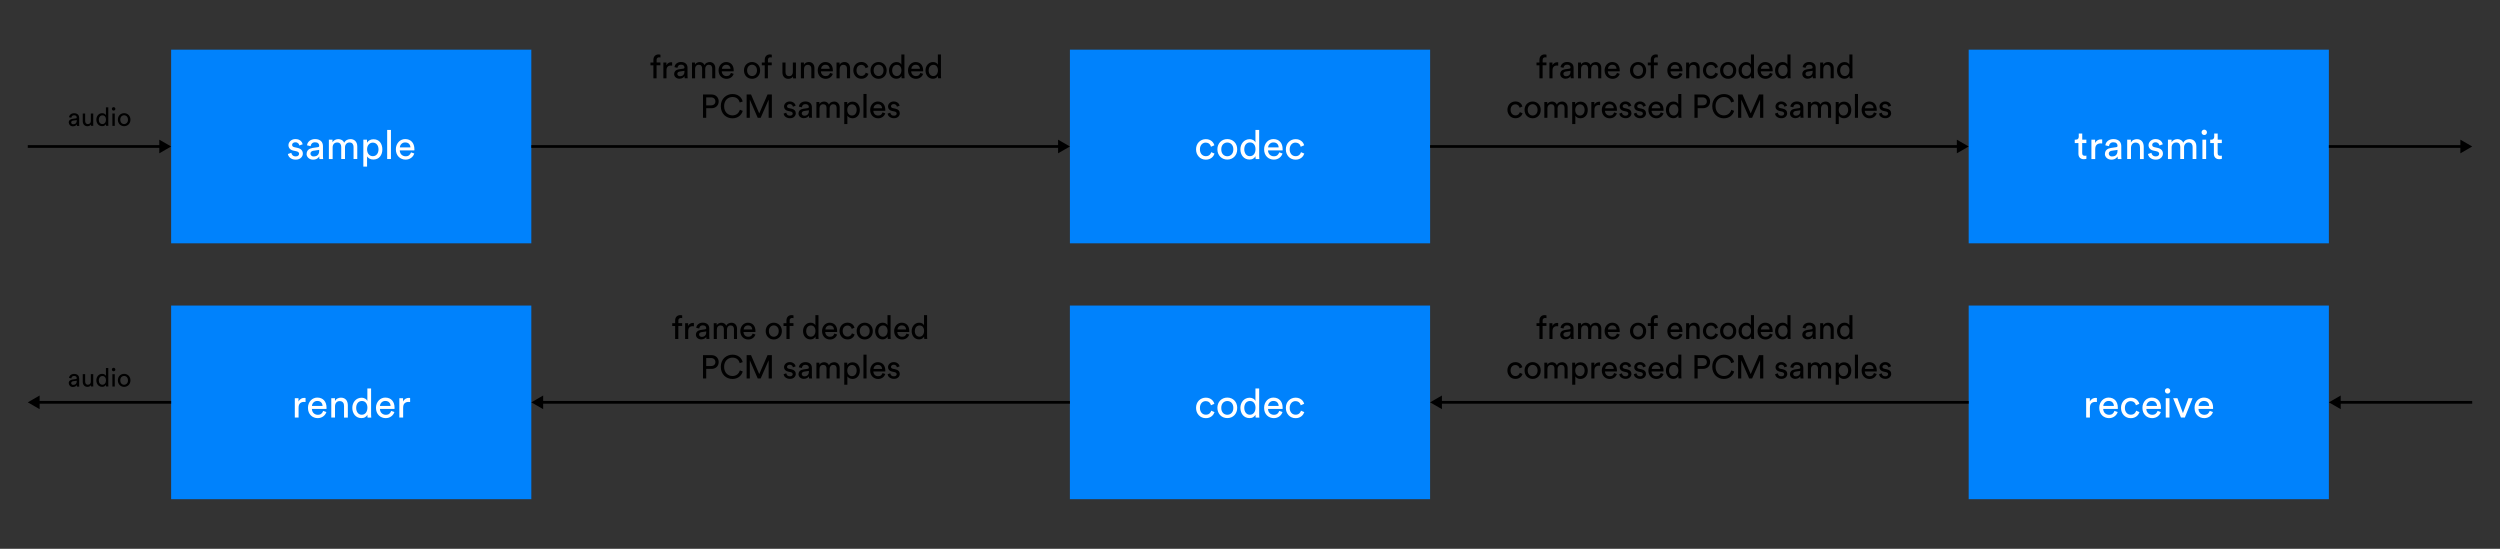 <?xml version="1.0" encoding="UTF-8"?>
<svg id="Layer_1" data-name="Layer 1" xmlns="http://www.w3.org/2000/svg" viewBox="0 0 684 150.16">
  <rect x="0" y="0" width="684" height="150.16" fill="#333333" stroke="none"/>
  <defs>
    <style>
      .cls-1 {
        fill: none;
        stroke: #000;
        stroke-miterlimit: 10;
        stroke-width: .75px;
      }

      .cls-2 {
        fill: #fff;
      }

      .cls-3 {
        fill: #0082fc;
      }
    </style>
  </defs>
  <rect class="cls-3" x="46.82" y="13.59" width="98.55" height="52.98"/>
  <rect class="cls-3" x="292.73" y="13.59" width="98.55" height="52.98"/>
  <rect class="cls-3" x="538.63" y="13.59" width="98.55" height="52.98"/>
  <g>
    <rect class="cls-3" x="538.63" y="83.59" width="98.55" height="52.98" transform="translate(1175.81 220.17) rotate(-180)"/>
    <rect class="cls-3" x="292.73" y="83.59" width="98.55" height="52.98" transform="translate(684 220.17) rotate(-180)"/>
    <rect class="cls-3" x="46.82" y="83.59" width="98.55" height="52.98" transform="translate(192.19 220.17) rotate(-180)"/>
  </g>
  <g>
    <path class="cls-2" d="M79.7,41.8c.04.28.16.51.36.7.21.19.49.29.87.29.29,0,.52-.07.67-.21.15-.14.23-.3.23-.5,0-.17-.06-.31-.18-.43-.12-.12-.29-.2-.51-.25l-.9-.2c-.42-.09-.74-.26-.97-.53-.23-.26-.35-.58-.35-.96,0-.23.05-.44.15-.64.1-.2.23-.38.4-.53.17-.15.37-.27.6-.36.23-.09.47-.13.73-.13.36,0,.66.05.91.15.24.1.45.23.6.38.15.15.27.31.35.47.08.16.13.3.16.42l-.91.34c-.01-.07-.04-.15-.08-.25-.04-.1-.1-.2-.18-.29-.08-.09-.19-.17-.33-.24-.14-.07-.31-.1-.52-.1-.26,0-.48.07-.64.21-.16.14-.24.31-.24.49,0,.34.2.55.61.64l.86.19c.48.1.85.29,1.1.57.25.28.37.61.37,1.01,0,.19-.04.38-.12.57-.08.19-.2.37-.36.53-.16.16-.36.29-.6.39-.24.1-.53.15-.86.15-.37,0-.68-.05-.94-.15-.26-.1-.48-.23-.65-.39-.17-.15-.3-.32-.39-.5s-.15-.35-.17-.5l.94-.33Z"/>
    <path class="cls-2" d="M83.9,42.09c0-.23.04-.45.12-.63.08-.19.19-.35.34-.48.14-.13.31-.24.51-.32s.41-.14.64-.18l1.43-.21c.16-.02.27-.07.32-.14s.08-.16.08-.25c0-.26-.09-.48-.27-.67-.18-.19-.47-.28-.88-.28-.37,0-.65.1-.85.3-.2.2-.32.46-.35.76l-.99-.23c.03-.25.1-.48.22-.69s.28-.39.47-.54c.19-.15.41-.27.67-.35.25-.08.52-.13.81-.13.4,0,.73.05,1.01.16.28.11.51.25.68.42.18.18.3.38.38.62.08.23.12.48.12.74v2.65c0,.24,0,.42.02.56.01.14.03.24.04.31h-1.01c-.01-.07-.03-.15-.04-.26-.01-.11-.02-.26-.02-.45-.06.1-.13.19-.23.3s-.21.2-.35.29c-.14.09-.3.16-.49.21-.19.05-.4.08-.63.08-.27,0-.52-.04-.73-.13-.22-.09-.4-.2-.56-.35-.15-.14-.27-.31-.36-.5s-.13-.39-.13-.61ZM85.81,42.8c.21,0,.41-.03.6-.08.19-.05.35-.14.48-.26.14-.12.24-.28.32-.48s.12-.45.12-.73v-.24l-1.62.24c-.22.04-.4.12-.55.25-.15.13-.22.31-.22.54,0,.2.08.38.23.53.15.16.36.24.63.24Z"/>
    <path class="cls-2" d="M89.98,43.51v-5.29h.99v.7c.17-.29.4-.51.7-.65.3-.14.6-.21.91-.21.33,0,.64.08.93.24.29.16.51.42.65.76.21-.38.48-.64.79-.79.32-.14.64-.21.98-.21.23,0,.45.04.67.12.22.08.42.2.59.37.17.17.31.37.41.63.1.25.15.55.15.9v3.43h-1.02v-3.32c0-.34-.09-.63-.27-.86-.18-.23-.46-.35-.85-.35-.37,0-.66.13-.88.38s-.34.57-.34.95v3.2h-1.03v-3.32c0-.34-.09-.63-.26-.86-.18-.23-.46-.35-.86-.35-.37,0-.67.12-.9.37-.22.25-.33.57-.33.97v3.19h-1.02Z"/>
    <path class="cls-2" d="M99.41,45.6v-7.38h1v.83c.15-.26.37-.49.67-.67s.67-.28,1.1-.28c.39,0,.75.07,1.05.21.3.14.56.34.76.59.2.25.36.54.46.88.11.34.16.7.16,1.08s-.05.76-.16,1.1c-.11.34-.27.63-.48.89s-.47.45-.78.59-.65.21-1.04.21c-.41,0-.76-.08-1.06-.25-.29-.17-.51-.37-.66-.61v2.8h-1.02ZM103.56,40.86c0-.26-.04-.51-.11-.73-.07-.22-.18-.42-.31-.58-.13-.17-.3-.3-.49-.39-.2-.1-.41-.14-.65-.14s-.45.05-.64.14c-.19.09-.36.23-.5.39s-.25.36-.32.58c-.07.22-.11.47-.11.73s.04.52.11.75c.07.23.18.43.32.59.14.17.31.29.5.39.2.09.41.14.64.14s.46-.05.65-.14.35-.22.49-.39c.13-.16.24-.36.31-.59.07-.23.11-.48.11-.75Z"/>
    <path class="cls-2" d="M105.93,43.51v-7.96h1.03v7.96h-1.03Z"/>
    <path class="cls-2" d="M113.34,42c-.07.23-.18.45-.32.65-.14.2-.32.38-.52.53s-.43.27-.69.36c-.26.09-.54.13-.85.13-.35,0-.69-.06-1.01-.19-.32-.12-.61-.31-.85-.55-.25-.24-.44-.54-.58-.89-.14-.35-.21-.75-.21-1.2,0-.42.07-.8.21-1.14.14-.34.32-.63.55-.88.23-.25.5-.44.81-.57s.63-.2.96-.2c.4,0,.76.07,1.08.2.32.14.58.32.8.57s.38.53.49.87c.11.34.17.72.17,1.13,0,.07,0,.13,0,.19,0,.06,0,.11-.02.14h-3.98c0,.23.05.45.13.65.08.2.19.37.33.51.14.14.31.25.51.33.2.08.4.12.62.12.43,0,.76-.1.99-.31.23-.21.39-.46.5-.76l.89.31ZM112.29,40.32c-.01-.38-.14-.7-.38-.96-.24-.26-.6-.39-1.07-.39-.22,0-.42.04-.59.12-.17.08-.32.18-.44.31s-.22.27-.29.43c-.07.16-.11.33-.12.5h2.89Z"/>
  </g>
  <g>
    <path class="cls-2" d="M329.91,39.01c-.21,0-.41.04-.61.12-.19.08-.36.19-.51.35-.15.15-.27.35-.36.58-.09.23-.13.5-.13.81s.04.57.13.8c.09.23.21.43.35.58.15.16.32.28.52.36.2.08.4.12.62.12.25,0,.46-.04.63-.11.17-.07.32-.17.43-.28s.2-.23.27-.36.11-.24.14-.35l.91.4c-.07.19-.16.38-.29.58s-.29.37-.48.53c-.2.16-.43.29-.7.39-.27.1-.57.15-.92.15-.39,0-.75-.07-1.07-.21-.33-.14-.61-.34-.84-.59-.24-.25-.42-.55-.56-.89-.13-.34-.2-.71-.2-1.12s.07-.79.2-1.13c.14-.34.32-.64.56-.88.24-.25.52-.44.85-.58.33-.14.68-.21,1.05-.21.35,0,.66.05.93.15.27.1.5.23.69.39.19.16.35.34.47.54.12.2.21.4.26.6l-.93.4c-.04-.13-.09-.26-.15-.4-.07-.13-.16-.25-.27-.36-.12-.11-.25-.19-.41-.26-.16-.07-.36-.1-.58-.1Z"/>
    <path class="cls-2" d="M335.79,38.05c.39,0,.76.07,1.09.21s.62.34.86.59c.24.25.43.54.56.88.13.34.2.71.2,1.12s-.07.78-.2,1.12c-.13.34-.32.64-.56.89s-.53.45-.86.59c-.33.14-.69.21-1.09.21s-.76-.07-1.09-.21c-.33-.14-.62-.34-.86-.59s-.43-.55-.56-.89c-.13-.34-.2-.72-.2-1.12s.07-.78.2-1.12c.13-.34.32-.64.56-.88.24-.25.53-.45.86-.59s.69-.21,1.09-.21ZM335.79,42.75c.22,0,.43-.04.63-.12.2-.08.37-.2.53-.36.15-.16.28-.36.36-.59.09-.23.13-.51.13-.81s-.04-.58-.13-.81c-.09-.23-.21-.43-.36-.59s-.33-.28-.53-.36c-.2-.08-.41-.12-.63-.12s-.43.04-.63.12c-.2.08-.37.2-.53.36s-.28.36-.36.59c-.09.23-.13.5-.13.81s.04.58.13.81c.09.24.21.43.36.59.15.16.33.28.53.36.2.08.41.12.63.12Z"/>
    <path class="cls-2" d="M343.52,42.7c-.12.26-.32.48-.6.67-.28.19-.62.28-1.04.28-.39,0-.74-.07-1.04-.21-.31-.14-.57-.34-.79-.59s-.38-.55-.5-.89c-.12-.34-.18-.71-.18-1.11,0-.37.06-.73.18-1.06.12-.33.29-.63.51-.88.22-.25.48-.45.79-.6s.65-.23,1.02-.23c.23,0,.44.03.62.08.18.05.34.12.47.2.13.08.24.18.33.29s.15.21.2.32v-3.42h1.02v6.99c0,.26,0,.47.02.65.01.18.03.29.03.33h-1c-.02-.06-.03-.15-.04-.28,0-.13-.02-.27-.02-.43v-.09ZM340.43,40.84c0,.27.04.52.11.75.07.23.17.43.3.6.13.17.29.3.48.4s.41.14.66.14c.23,0,.45-.05.64-.15.19-.1.35-.23.48-.4.13-.17.23-.37.3-.61.07-.23.1-.49.1-.76,0-.55-.13-.99-.4-1.33-.27-.34-.64-.51-1.12-.51-.23,0-.45.05-.64.14-.19.09-.36.22-.49.38s-.24.36-.31.59c-.07.23-.11.48-.11.75Z"/>
    <path class="cls-2" d="M350.89,42c-.07.23-.18.45-.32.65-.14.2-.32.38-.52.53s-.43.27-.69.36c-.26.09-.54.13-.85.13-.35,0-.69-.06-1.01-.19-.32-.12-.61-.31-.85-.55-.25-.24-.44-.54-.58-.89-.14-.35-.21-.75-.21-1.2,0-.42.07-.8.21-1.14.14-.34.32-.63.55-.88.23-.25.5-.44.81-.57s.63-.2.96-.2c.4,0,.76.07,1.08.2.32.14.58.32.8.57s.38.53.49.87c.11.34.17.72.17,1.13,0,.07,0,.13,0,.19,0,.06,0,.11-.02.14h-3.98c0,.23.05.45.13.65.08.2.19.37.33.51.14.14.31.25.51.33.2.08.4.12.62.12.43,0,.76-.1.99-.31.23-.21.39-.46.5-.76l.89.31ZM349.84,40.32c-.01-.38-.14-.7-.38-.96-.24-.26-.6-.39-1.07-.39-.22,0-.42.04-.59.12-.17.08-.32.18-.44.31s-.22.27-.29.43c-.07.16-.11.33-.12.5h2.89Z"/>
    <path class="cls-2" d="M354.46,39.01c-.21,0-.41.04-.6.12-.19.08-.36.19-.51.35-.15.15-.27.35-.36.58-.09.23-.13.5-.13.81s.04.57.13.8c.09.23.21.43.35.58.15.16.32.28.52.36.2.08.4.12.62.12.25,0,.46-.04.63-.11s.31-.17.43-.28c.11-.11.2-.23.27-.36.06-.13.11-.24.14-.35l.91.4c-.07.19-.16.38-.29.58s-.29.37-.48.53c-.2.16-.43.29-.7.39-.27.1-.57.15-.92.15-.39,0-.75-.07-1.07-.21-.33-.14-.61-.34-.84-.59s-.42-.55-.55-.89c-.14-.34-.2-.71-.2-1.12s.07-.79.2-1.13c.13-.34.32-.64.56-.88.24-.25.52-.44.85-.58.33-.14.68-.21,1.05-.21.35,0,.66.05.93.15.27.1.5.23.69.39.2.16.35.34.47.54.12.2.21.4.26.6l-.94.4c-.04-.13-.09-.26-.15-.4s-.16-.25-.27-.36-.25-.19-.41-.26c-.16-.07-.36-.1-.58-.1Z"/>
  </g>
  <g>
    <path class="cls-2" d="M569.69,38.21h1.14v.94h-1.14v2.75c0,.24.06.42.17.54s.3.18.57.18c.07,0,.14,0,.22-.01.08,0,.14-.02.19-.03v.88s-.13.04-.25.06c-.12.03-.28.04-.45.04-.46,0-.81-.13-1.08-.39-.26-.26-.4-.63-.4-1.12v-2.9h-1.01v-.94h.29c.29,0,.49-.08.62-.23.13-.15.19-.35.19-.58v-.86h.95v1.67Z"/>
    <path class="cls-2" d="M575.15,39.26c-.15-.02-.3-.03-.45-.03-.43,0-.78.13-1.05.38s-.4.67-.4,1.25v2.65h-1.04v-5.29h1.01v.92c.1-.21.21-.37.34-.5s.26-.23.4-.31c.14-.08.28-.13.43-.16.15-.03.29-.04.42-.04.07,0,.14,0,.21.01.06,0,.11.02.14.02v1.1Z"/>
    <path class="cls-2" d="M575.92,42.09c0-.23.04-.45.12-.63.08-.19.19-.35.34-.48.14-.13.31-.24.51-.32s.41-.14.64-.18l1.43-.21c.16-.02.27-.07.32-.14s.08-.16.08-.25c0-.26-.09-.48-.27-.67-.18-.19-.47-.28-.88-.28-.37,0-.65.1-.85.3-.2.2-.32.46-.35.76l-.99-.23c.03-.25.1-.48.22-.69s.28-.39.47-.54c.19-.15.41-.27.67-.35.25-.08.52-.13.81-.13.4,0,.73.05,1.01.16.28.11.51.25.68.42.18.18.3.38.38.62.08.23.12.48.12.74v2.65c0,.24,0,.42.02.56.01.14.03.24.04.31h-1.01c-.01-.07-.03-.15-.04-.26-.01-.11-.02-.26-.02-.45-.06.1-.13.19-.23.3s-.21.2-.35.29c-.14.09-.3.16-.49.21-.19.05-.4.08-.63.08-.27,0-.52-.04-.73-.13-.22-.09-.4-.2-.56-.35-.15-.14-.27-.31-.36-.5s-.13-.39-.13-.61ZM577.83,42.8c.21,0,.41-.03.6-.08.19-.05.35-.14.48-.26.14-.12.24-.28.32-.48s.12-.45.12-.73v-.24l-1.62.24c-.22.04-.4.12-.55.25-.15.13-.22.31-.22.54,0,.2.08.38.23.53.15.16.36.24.63.24Z"/>
    <path class="cls-2" d="M583.03,43.51h-1.03v-5.29h1.01v.76c.19-.33.43-.56.73-.7.29-.14.59-.21.9-.21s.59.05.83.16.44.25.59.44c.16.19.28.41.35.67s.12.53.12.83v3.35h-1.03v-3.18c0-.18-.02-.36-.06-.52-.04-.16-.11-.3-.21-.42-.1-.12-.23-.22-.38-.29-.16-.07-.35-.1-.58-.1-.21,0-.38.04-.54.12s-.28.18-.38.31c-.1.13-.18.29-.23.46-.05.18-.08.36-.08.56v3.06Z"/>
    <path class="cls-2" d="M588.62,41.8c.04.28.16.51.36.7.21.19.49.29.87.29.29,0,.52-.07.67-.21.15-.14.23-.3.23-.5,0-.17-.06-.31-.18-.43-.12-.12-.29-.2-.51-.25l-.9-.2c-.42-.09-.74-.26-.97-.53-.23-.26-.35-.58-.35-.96,0-.23.05-.44.15-.64.1-.2.23-.38.4-.53.17-.15.37-.27.6-.36.23-.09.47-.13.73-.13.36,0,.66.05.91.15.24.1.45.23.6.38.15.15.27.31.35.47.08.16.13.3.16.42l-.91.34c-.01-.07-.04-.15-.08-.25-.04-.1-.1-.2-.18-.29-.08-.09-.19-.17-.33-.24-.14-.07-.31-.1-.52-.1-.26,0-.48.07-.64.21-.16.14-.24.31-.24.49,0,.34.2.55.61.64l.86.19c.48.1.85.29,1.1.57.25.28.37.61.37,1.01,0,.19-.04.38-.12.57-.08.19-.2.37-.36.53-.16.16-.36.29-.6.39-.24.1-.53.15-.86.15-.37,0-.68-.05-.94-.15-.26-.1-.48-.23-.65-.39-.17-.15-.3-.32-.39-.5s-.15-.35-.17-.5l.94-.33Z"/>
    <path class="cls-2" d="M593.15,43.51v-5.29h.99v.7c.17-.29.4-.51.7-.65.3-.14.6-.21.91-.21.33,0,.64.08.93.24.29.16.51.42.65.76.21-.38.48-.64.79-.79.31-.14.64-.21.98-.21.23,0,.45.04.67.12.22.08.42.2.59.37s.31.37.41.63c.1.25.15.55.15.9v3.43h-1.02v-3.32c0-.34-.09-.63-.27-.86-.18-.23-.46-.35-.85-.35-.37,0-.66.13-.88.38-.22.25-.34.57-.34.95v3.2h-1.04v-3.32c0-.34-.09-.63-.26-.86-.18-.23-.46-.35-.86-.35-.38,0-.67.12-.9.37-.22.25-.34.57-.34.97v3.19h-1.02Z"/>
    <path class="cls-2" d="M602.35,36.21c0-.21.07-.39.21-.53.14-.14.32-.21.52-.21s.39.07.53.21c.14.14.21.32.21.53s-.07.38-.21.52c-.14.14-.32.21-.53.21s-.38-.07-.52-.21c-.14-.14-.21-.32-.21-.52ZM602.58,43.51v-5.29h1.02v5.29h-1.02Z"/>
    <path class="cls-2" d="M606.75,38.21h1.14v.94h-1.14v2.75c0,.24.06.42.17.54s.3.18.57.18c.07,0,.14,0,.22-.01.08,0,.14-.02.19-.03v.88s-.13.04-.25.06c-.12.03-.28.04-.45.04-.46,0-.81-.13-1.08-.39-.26-.26-.4-.63-.4-1.12v-2.9h-1.01v-.94h.29c.29,0,.49-.08.62-.23.13-.15.19-.35.19-.58v-.86h.95v1.67Z"/>
  </g>
  <g>
    <path class="cls-2" d="M83.59,109.99c-.15-.02-.3-.03-.45-.03-.43,0-.78.13-1.05.38s-.4.67-.4,1.25v2.65h-1.03v-5.29h1.01v.92c.1-.21.21-.37.34-.5.13-.13.26-.23.4-.31.14-.08.28-.13.43-.16s.29-.04.42-.04c.07,0,.14,0,.2.01.06,0,.11.02.14.02v1.1Z"/>
    <path class="cls-2" d="M89.3,112.73c-.07.23-.18.45-.33.65-.14.2-.31.38-.52.53-.2.15-.43.27-.69.36-.26.09-.54.13-.85.13-.35,0-.69-.06-1.01-.19-.32-.12-.61-.31-.85-.55-.24-.24-.44-.54-.58-.89-.14-.35-.21-.75-.21-1.2,0-.42.07-.8.21-1.14.14-.34.32-.63.56-.88.23-.25.5-.44.81-.57.31-.14.63-.2.96-.2.4,0,.76.07,1.08.2.32.14.59.32.8.57.21.24.38.53.49.87s.17.72.17,1.13c0,.07,0,.13,0,.19,0,.06,0,.11-.02.14h-3.98c0,.23.05.45.13.65.08.2.19.37.34.51.14.14.31.25.51.33.19.08.4.12.62.12.43,0,.76-.1.99-.31s.39-.46.49-.76l.89.31ZM88.25,111.05c-.02-.38-.14-.7-.39-.96-.24-.26-.6-.39-1.07-.39-.22,0-.42.04-.59.12-.17.08-.32.18-.44.31s-.22.27-.29.43c-.07.16-.11.33-.12.5h2.89Z"/>
    <path class="cls-2" d="M91.68,114.24h-1.04v-5.29h1.01v.76c.19-.33.43-.56.73-.7.29-.14.59-.21.9-.21s.59.05.83.16.44.25.59.44c.16.19.28.41.35.67.08.26.12.53.12.83v3.35h-1.04v-3.18c0-.18-.02-.36-.06-.52-.04-.16-.11-.3-.21-.42-.1-.12-.23-.22-.38-.29s-.35-.1-.58-.1c-.21,0-.39.04-.54.12-.15.08-.28.18-.39.31-.1.13-.18.29-.23.46-.05.18-.08.36-.08.56v3.06Z"/>
    <path class="cls-2" d="M100.54,113.44c-.12.26-.32.48-.6.67-.27.19-.62.28-1.04.28-.39,0-.74-.07-1.04-.21s-.57-.34-.79-.59c-.21-.25-.38-.55-.5-.89-.12-.34-.18-.71-.18-1.11,0-.37.06-.73.18-1.06.12-.33.29-.63.51-.88.22-.25.48-.45.79-.6.31-.15.65-.23,1.02-.23.23,0,.44.03.62.08.18.05.34.12.47.2.13.08.24.18.33.29s.15.21.2.32v-3.42h1.02v6.99c0,.26,0,.47.02.65.02.18.03.29.03.33h-1c-.01-.06-.03-.15-.04-.28-.01-.13-.02-.27-.02-.43v-.09ZM97.45,111.58c0,.27.03.52.1.75.07.23.17.43.3.6.13.17.29.3.48.4.19.1.41.14.66.14.23,0,.45-.05.64-.15.19-.1.35-.23.48-.4.13-.17.23-.37.3-.61s.11-.49.11-.76c0-.55-.13-.99-.4-1.33s-.64-.51-1.12-.51c-.23,0-.45.05-.64.14-.2.09-.36.22-.49.38-.14.17-.24.36-.31.59-.07.23-.11.48-.11.75Z"/>
    <path class="cls-2" d="M107.91,112.73c-.07.23-.18.45-.33.65-.14.2-.31.38-.52.53-.2.15-.43.27-.69.36-.26.09-.54.13-.85.13-.35,0-.69-.06-1.01-.19-.32-.12-.61-.31-.85-.55-.24-.24-.44-.54-.58-.89-.14-.35-.21-.75-.21-1.2,0-.42.07-.8.21-1.14.14-.34.32-.63.56-.88.23-.25.5-.44.81-.57.31-.14.63-.2.96-.2.4,0,.76.07,1.08.2.32.14.59.32.8.57.21.24.38.53.49.87s.17.72.17,1.13c0,.07,0,.13,0,.19,0,.06,0,.11-.02.14h-3.98c0,.23.05.45.13.65.08.2.19.37.34.51.14.14.31.25.51.33.19.08.4.12.62.12.43,0,.76-.1.99-.31s.39-.46.49-.76l.89.31ZM106.86,111.05c-.02-.38-.14-.7-.39-.96-.24-.26-.6-.39-1.07-.39-.22,0-.42.04-.59.12-.17.08-.32.18-.44.31s-.22.27-.29.43c-.07.16-.11.33-.12.5h2.89Z"/>
    <path class="cls-2" d="M112.2,109.99c-.15-.02-.3-.03-.45-.03-.43,0-.78.13-1.05.38s-.4.67-.4,1.25v2.65h-1.04v-5.29h1.01v.92c.1-.21.21-.37.34-.5s.26-.23.4-.31c.14-.08.28-.13.43-.16.15-.03.29-.04.42-.04.07,0,.14,0,.21.01.06,0,.11.02.14.02v1.1Z"/>
  </g>
  <g>
    <path class="cls-2" d="M329.91,109.74c-.21,0-.41.04-.61.12-.19.08-.36.19-.51.35-.15.15-.27.35-.36.58-.09.23-.13.5-.13.81s.04.57.13.8c.09.23.21.43.35.58.15.16.32.28.52.36.2.08.4.12.62.12.25,0,.46-.04.63-.11.17-.07.32-.17.43-.28s.2-.23.27-.36.11-.24.14-.35l.91.4c-.07.19-.16.38-.29.58s-.29.37-.48.53c-.2.16-.43.29-.7.39-.27.1-.57.15-.92.15-.39,0-.75-.07-1.07-.21-.33-.14-.61-.34-.84-.59-.24-.25-.42-.55-.56-.89-.13-.34-.2-.71-.2-1.12s.07-.79.2-1.13c.14-.34.32-.64.56-.88.24-.25.52-.44.85-.58.33-.14.68-.21,1.05-.21.35,0,.66.05.93.15.27.1.5.23.69.39.19.16.35.34.47.54.12.2.21.4.26.6l-.93.4c-.04-.13-.09-.26-.15-.4-.07-.13-.16-.25-.27-.36-.12-.11-.25-.19-.41-.26-.16-.07-.36-.1-.58-.1Z"/>
    <path class="cls-2" d="M335.79,108.78c.39,0,.76.07,1.09.21s.62.34.86.59c.24.25.43.54.56.88.13.34.2.71.2,1.12s-.07.78-.2,1.12c-.13.34-.32.64-.56.89s-.53.45-.86.59c-.33.14-.69.21-1.09.21s-.76-.07-1.09-.21c-.33-.14-.62-.34-.86-.59s-.43-.55-.56-.89c-.13-.34-.2-.72-.2-1.12s.07-.78.2-1.12c.13-.34.32-.64.56-.88.24-.25.53-.45.86-.59s.69-.21,1.09-.21ZM335.79,113.48c.22,0,.43-.04.63-.12.2-.08.37-.2.53-.36.15-.16.28-.36.36-.59.09-.23.13-.51.13-.81s-.04-.58-.13-.81c-.09-.23-.21-.43-.36-.59s-.33-.28-.53-.36c-.2-.08-.41-.12-.63-.12s-.43.04-.63.12c-.2.08-.37.2-.53.36s-.28.36-.36.59c-.09.23-.13.5-.13.81s.04.58.13.81c.09.24.21.43.36.59.15.16.33.28.53.36.2.08.41.12.63.12Z"/>
    <path class="cls-2" d="M343.52,113.44c-.12.26-.32.48-.6.67-.28.19-.62.28-1.04.28-.39,0-.74-.07-1.04-.21-.31-.14-.57-.34-.79-.59s-.38-.55-.5-.89c-.12-.34-.18-.71-.18-1.11,0-.37.06-.73.18-1.06.12-.33.29-.63.51-.88.22-.25.48-.45.79-.6s.65-.23,1.02-.23c.23,0,.44.03.62.08.18.05.34.12.47.2.13.08.24.18.33.29s.15.21.2.32v-3.42h1.02v6.99c0,.26,0,.47.02.65.01.18.03.29.03.33h-1c-.02-.06-.03-.15-.04-.28,0-.13-.02-.27-.02-.43v-.09ZM340.43,111.58c0,.27.04.52.11.75.07.23.17.43.3.6.13.17.29.3.48.4s.41.14.66.14c.23,0,.45-.05.64-.15.19-.1.35-.23.48-.4.13-.17.23-.37.3-.61.07-.23.1-.49.1-.76,0-.55-.13-.99-.4-1.33-.27-.34-.64-.51-1.12-.51-.23,0-.45.05-.64.14-.19.09-.36.22-.49.38s-.24.36-.31.59c-.07.23-.11.48-.11.75Z"/>
    <path class="cls-2" d="M350.89,112.73c-.07.23-.18.45-.32.65-.14.2-.32.38-.52.53s-.43.27-.69.36c-.26.09-.54.13-.85.13-.35,0-.69-.06-1.01-.19-.32-.12-.61-.31-.85-.55-.25-.24-.44-.54-.58-.89-.14-.35-.21-.75-.21-1.2,0-.42.07-.8.21-1.14.14-.34.32-.63.55-.88.23-.25.5-.44.81-.57s.63-.2.96-.2c.4,0,.76.07,1.08.2.32.14.58.32.8.57s.38.53.49.87c.11.34.17.72.17,1.13,0,.07,0,.13,0,.19,0,.06,0,.11-.02.14h-3.98c0,.23.05.45.13.65.08.2.19.37.33.51.14.14.31.25.51.33.2.08.4.12.62.12.43,0,.76-.1.99-.31.23-.21.39-.46.5-.76l.89.31ZM349.84,111.05c-.01-.38-.14-.7-.38-.96-.24-.26-.6-.39-1.07-.39-.22,0-.42.04-.59.12-.17.08-.32.18-.44.31s-.22.27-.29.43c-.07.16-.11.33-.12.5h2.89Z"/>
    <path class="cls-2" d="M354.46,109.74c-.21,0-.41.04-.6.12-.19.08-.36.19-.51.35-.15.15-.27.35-.36.58-.09.23-.13.5-.13.81s.04.57.13.8c.09.23.21.43.35.58.15.16.32.28.52.36.2.08.4.12.62.12.25,0,.46-.04.63-.11s.31-.17.43-.28c.11-.11.2-.23.27-.36.06-.13.11-.24.14-.35l.91.4c-.07.19-.16.38-.29.58s-.29.37-.48.53c-.2.16-.43.29-.7.39-.27.1-.57.15-.92.15-.39,0-.75-.07-1.07-.21-.33-.14-.61-.34-.84-.59s-.42-.55-.55-.89c-.14-.34-.2-.71-.2-1.12s.07-.79.2-1.13c.13-.34.32-.64.56-.88.24-.25.52-.44.85-.58.33-.14.68-.21,1.05-.21.35,0,.66.05.93.15.27.1.5.23.69.39.2.16.35.34.47.54.12.2.21.4.26.6l-.94.4c-.04-.13-.09-.26-.15-.4s-.16-.25-.27-.36-.25-.19-.41-.26c-.16-.07-.36-.1-.58-.1Z"/>
  </g>
  <g>
    <path class="cls-2" d="M573.7,109.99c-.15-.02-.3-.03-.45-.03-.43,0-.78.13-1.05.38s-.4.67-.4,1.25v2.65h-1.03v-5.29h1.01v.92c.1-.21.21-.37.34-.5.13-.13.26-.23.4-.31.14-.08.28-.13.43-.16s.29-.04.42-.04c.07,0,.14,0,.2.01.06,0,.11.02.14.02v1.1Z"/>
    <path class="cls-2" d="M579.4,112.73c-.07.23-.18.45-.33.65-.14.2-.31.38-.52.53-.2.15-.43.27-.69.36-.26.09-.54.13-.85.13-.35,0-.69-.06-1.01-.19-.32-.12-.61-.31-.85-.55-.24-.24-.44-.54-.58-.89-.14-.35-.21-.75-.21-1.2,0-.42.07-.8.21-1.14.14-.34.32-.63.56-.88.23-.25.5-.44.81-.57.31-.14.63-.2.96-.2.4,0,.76.07,1.08.2.32.14.59.32.8.57.21.24.38.53.49.87s.17.72.17,1.13c0,.07,0,.13,0,.19,0,.06,0,.11-.02.14h-3.98c0,.23.05.45.13.65.08.2.19.37.34.51.14.14.31.25.51.33.19.08.4.12.62.12.43,0,.76-.1.99-.31s.39-.46.49-.76l.89.31ZM578.36,111.05c-.02-.38-.14-.7-.39-.96-.24-.26-.6-.39-1.07-.39-.22,0-.42.04-.59.12-.17.08-.32.18-.44.31s-.22.27-.29.43c-.07.16-.11.33-.12.5h2.89Z"/>
    <path class="cls-2" d="M582.98,109.74c-.21,0-.41.04-.61.12-.19.08-.36.19-.51.35-.15.15-.27.35-.36.58-.09.23-.13.5-.13.81s.04.57.13.8c.09.23.21.43.35.58.15.16.32.28.52.36.2.08.4.12.62.12.25,0,.46-.04.63-.11.17-.07.32-.17.43-.28s.2-.23.27-.36.11-.24.14-.35l.91.4c-.07.19-.16.38-.29.58s-.29.37-.48.53c-.2.16-.43.29-.7.39-.27.1-.57.15-.92.15-.39,0-.75-.07-1.07-.21-.33-.14-.61-.34-.84-.59-.24-.25-.42-.55-.56-.89-.13-.34-.2-.71-.2-1.12s.07-.79.2-1.13c.14-.34.32-.64.56-.88.24-.25.52-.44.85-.58.33-.14.68-.21,1.05-.21.35,0,.66.05.93.15.27.1.5.23.69.39.19.16.35.34.47.54.12.2.21.4.26.6l-.93.4c-.04-.13-.09-.26-.15-.4-.07-.13-.16-.25-.27-.36-.12-.11-.25-.19-.41-.26-.16-.07-.36-.1-.58-.1Z"/>
    <path class="cls-2" d="M591.2,112.73c-.07.23-.18.45-.32.65-.14.2-.32.38-.52.53s-.43.27-.69.36c-.26.09-.54.13-.85.13-.35,0-.69-.06-1.01-.19-.32-.12-.61-.31-.85-.55-.25-.24-.44-.54-.58-.89-.14-.35-.21-.75-.21-1.2,0-.42.07-.8.21-1.14.14-.34.32-.63.55-.88.23-.25.5-.44.81-.57s.63-.2.96-.2c.4,0,.76.07,1.08.2.32.14.58.32.8.57s.38.53.49.87c.11.34.17.72.17,1.13,0,.07,0,.13,0,.19,0,.06,0,.11-.02.14h-3.98c0,.23.05.45.13.65.08.2.19.37.33.51.14.14.31.25.51.33.2.08.4.12.62.12.43,0,.76-.1.99-.31.23-.21.39-.46.5-.76l.89.31ZM590.15,111.05c-.01-.38-.14-.7-.38-.96-.24-.26-.6-.39-1.07-.39-.22,0-.42.04-.59.12-.17.08-.32.18-.44.31s-.22.27-.29.43c-.07.16-.11.33-.12.5h2.89Z"/>
    <path class="cls-2" d="M592.32,106.95c0-.21.07-.39.21-.53.14-.14.32-.21.52-.21s.39.07.53.21c.14.14.21.32.21.53s-.07.38-.21.52c-.14.14-.32.21-.53.21s-.38-.07-.52-.21c-.14-.14-.21-.32-.21-.52ZM592.55,114.24v-5.29h1.02v5.29h-1.02Z"/>
    <path class="cls-2" d="M597.75,114.24h-1.04l-2.14-5.29h1.17l1.51,4.08,1.52-4.08h1.11l-2.11,5.29Z"/>
    <path class="cls-2" d="M605.46,112.73c-.07.23-.18.45-.32.65-.14.2-.32.38-.52.53s-.43.27-.69.36c-.26.09-.54.13-.85.13-.35,0-.69-.06-1.01-.19-.32-.12-.61-.31-.85-.55-.25-.24-.44-.54-.58-.89-.14-.35-.21-.75-.21-1.2,0-.42.07-.8.21-1.14.14-.34.32-.63.55-.88.23-.25.5-.44.81-.57s.63-.2.96-.2c.4,0,.76.07,1.08.2.32.14.58.32.8.57s.38.53.49.87c.11.34.17.72.17,1.13,0,.07,0,.13,0,.19,0,.06,0,.11-.02.14h-3.98c0,.23.05.45.13.65.08.2.19.37.33.51.14.14.31.25.51.33.2.08.4.12.62.12.43,0,.76-.1.99-.31.23-.21.39-.46.5-.76l.89.31ZM604.42,111.05c-.01-.38-.14-.7-.38-.96-.24-.26-.6-.39-1.07-.39-.22,0-.42.04-.59.12-.17.08-.32.18-.44.31s-.22.27-.29.43c-.07.16-.11.33-.12.5h2.89Z"/>
  </g>
  <g>
    <line class="cls-1" x1="7.6" y1="40.08" x2="44.13" y2="40.08"/>
    <polygon points="43.58 41.95 46.82 40.08 43.58 38.21 43.58 41.95"/>
  </g>
  <g>
    <line class="cls-1" x1="637.18" y1="40.08" x2="673.71" y2="40.08"/>
    <polygon points="673.16 41.95 676.4 40.08 673.16 38.21 673.16 41.95"/>
  </g>
  <g>
    <line class="cls-1" x1="145.37" y1="40.08" x2="290.03" y2="40.08"/>
    <polygon points="289.49 41.95 292.73 40.08 289.49 38.21 289.49 41.95"/>
  </g>
  <g>
    <line class="cls-1" x1="391.27" y1="40.08" x2="535.94" y2="40.08"/>
    <polygon points="535.39 41.95 538.63 40.08 535.39 38.21 535.39 41.95"/>
  </g>
  <g>
    <line class="cls-1" x1="676.4" y1="110.08" x2="639.87" y2="110.08"/>
    <polygon points="640.42 108.21 637.18 110.08 640.42 111.95 640.42 108.21"/>
  </g>
  <g>
    <line class="cls-1" x1="46.82" y1="110.08" x2="10.29" y2="110.08"/>
    <polygon points="10.84 108.21 7.6 110.08 10.84 111.95 10.84 108.21"/>
  </g>
  <g>
    <line class="cls-1" x1="538.63" y1="110.08" x2="393.97" y2="110.08"/>
    <polygon points="394.51 108.21 391.27 110.08 394.51 111.95 394.51 108.21"/>
  </g>
  <g>
    <line class="cls-1" x1="292.73" y1="110.08" x2="148.06" y2="110.08"/>
    <polygon points="148.61 108.21 145.37 110.08 148.61 111.95 148.61 108.21"/>
  </g>
  <g>
    <path d="M18.8,33.53c0-.15.03-.28.08-.4.05-.12.12-.22.21-.3.09-.08.2-.15.33-.2.12-.05.26-.09.41-.11l.91-.13c.1-.01.17-.04.21-.09.04-.05.05-.1.05-.16,0-.16-.06-.3-.17-.42-.11-.12-.3-.18-.55-.18-.23,0-.41.06-.54.19-.13.13-.2.29-.22.49l-.63-.15c.02-.16.07-.31.14-.44.08-.14.18-.25.3-.35s.26-.17.42-.22c.16-.05.33-.08.51-.08.25,0,.47.03.64.1s.32.16.43.27c.11.11.19.24.25.39.05.15.08.31.08.47v1.69c0,.15,0,.27.01.36,0,.09.02.15.03.2h-.64s-.02-.1-.03-.17c0-.07,0-.17,0-.29-.04.06-.09.12-.15.19s-.14.13-.22.18c-.09.06-.19.1-.31.14-.12.04-.25.05-.4.05-.17,0-.33-.03-.46-.08-.14-.06-.26-.13-.35-.22s-.17-.2-.23-.32c-.05-.12-.08-.25-.08-.38ZM20.02,33.99c.13,0,.26-.02.38-.05s.22-.09.31-.17.15-.18.21-.31c.05-.13.08-.28.08-.46v-.15l-1.03.15c-.14.02-.26.08-.35.16s-.14.2-.14.35c0,.13.05.24.15.34.1.1.23.15.4.15Z"/>
    <path d="M24.89,34.03c-.09.18-.23.31-.42.39-.19.08-.38.12-.57.12s-.37-.04-.53-.11c-.16-.07-.29-.17-.39-.29-.11-.12-.19-.26-.25-.43s-.09-.34-.09-.53v-2.12h.66v2.02c0,.12.02.23.04.33.03.11.07.2.13.28.06.08.14.14.23.19s.21.07.35.07c.27,0,.46-.08.6-.24.13-.16.2-.37.2-.62v-2.03h.66v2.74c0,.14,0,.26,0,.37,0,.11.02.19.02.25h-.63s-.02-.1-.02-.18c0-.08,0-.16,0-.23Z"/>
    <path d="M29,33.92c-.08.16-.21.3-.38.42-.17.12-.39.18-.66.18-.25,0-.47-.04-.67-.14-.2-.09-.36-.22-.5-.38-.14-.16-.24-.35-.32-.57s-.11-.45-.11-.7c0-.24.04-.46.12-.68.08-.21.19-.4.32-.56.14-.16.31-.29.5-.38.2-.1.41-.14.65-.14.15,0,.28.02.39.05.12.03.21.08.3.13s.15.11.21.18c.06.07.1.14.13.21v-2.18h.65v4.44c0,.16,0,.3.01.41,0,.11.02.18.02.21h-.64s-.02-.1-.03-.18c0-.08,0-.17,0-.28v-.06ZM27.03,32.74c0,.17.02.33.07.48.04.15.11.27.19.38s.19.19.31.25.26.09.42.09c.15,0,.29-.03.41-.09.12-.06.22-.15.31-.26s.15-.24.19-.38.07-.31.07-.48c0-.35-.08-.63-.26-.85-.17-.21-.41-.32-.71-.32-.15,0-.29.03-.41.09s-.23.14-.31.25c-.09.1-.15.23-.2.37-.05.14-.07.3-.07.48Z"/>
    <path d="M30.61,29.79c0-.14.05-.25.14-.34.09-.09.2-.14.33-.14s.25.05.34.14c.09.09.14.2.14.34s-.04.24-.14.33c-.09.09-.2.14-.34.14s-.24-.04-.33-.14c-.09-.09-.14-.2-.14-.33ZM30.75,34.43v-3.37h.65v3.37h-.65Z"/>
    <path d="M33.96,30.96c.25,0,.48.05.69.14.21.09.39.22.55.37.15.16.27.35.36.56s.13.45.13.71-.04.49-.13.71-.2.41-.36.57c-.15.16-.34.28-.55.37-.21.09-.44.14-.69.14s-.48-.05-.69-.14c-.21-.09-.39-.22-.54-.37-.15-.16-.27-.35-.36-.57s-.12-.46-.12-.71.04-.49.12-.71.2-.4.36-.56c.15-.16.34-.28.54-.37.21-.09.44-.14.69-.14ZM33.96,33.95c.14,0,.27-.03.4-.08.12-.05.24-.13.34-.23.1-.1.17-.23.23-.38s.08-.32.08-.52-.03-.37-.08-.51c-.06-.15-.13-.27-.23-.38-.1-.1-.21-.18-.34-.23-.13-.05-.26-.08-.4-.08s-.27.03-.4.08c-.13.05-.24.13-.34.23-.1.1-.18.23-.23.38-.06.15-.08.32-.08.51s.03.37.08.52c.05.15.13.28.23.38s.21.18.34.23c.12.05.26.08.4.08Z"/>
  </g>
  <g>
    <path d="M179.64,17.87v3.56h-.87v-3.56h-.8v-.77h.8v-.73c0-.24.04-.45.11-.64.07-.19.18-.34.31-.47s.28-.22.45-.28c.17-.06.36-.09.55-.09.14,0,.26.01.35.04.09.02.14.04.16.05v.76s-.06-.02-.12-.04c-.06-.01-.14-.02-.25-.02-.07,0-.15.01-.23.03-.08.02-.16.06-.22.11-.07.05-.12.13-.17.22s-.06.22-.06.37v.68h1.04v.77h-1.04Z"/>
    <path d="M183.91,17.96c-.13-.02-.25-.03-.37-.03-.35,0-.64.1-.86.31s-.33.55-.33,1.02v2.17h-.85v-4.33h.83v.76c.08-.17.17-.3.27-.41.11-.1.21-.19.33-.25.11-.06.23-.11.35-.13.12-.02.23-.04.34-.04.06,0,.12,0,.17,0,.05,0,.09.01.11.02v.9Z"/>
    <path d="M184.45,20.27c0-.19.03-.36.1-.52.07-.15.16-.28.27-.39.12-.11.26-.2.42-.26.16-.07.34-.11.52-.14l1.17-.17c.13-.02.22-.06.27-.12s.07-.13.07-.21c0-.21-.07-.39-.22-.54-.15-.15-.39-.23-.72-.23-.3,0-.53.08-.69.25s-.26.37-.29.62l-.81-.19c.02-.2.09-.39.18-.57s.23-.32.38-.45c.16-.12.34-.22.54-.29.21-.07.43-.1.66-.1.32,0,.6.04.83.13.23.09.41.2.56.35s.25.31.31.5c.07.19.1.39.1.6v2.17c0,.19,0,.35.02.46.01.11.02.2.04.25h-.83c-.01-.05-.02-.13-.03-.22s-.01-.21-.01-.37c-.05.08-.11.16-.19.24-.08.08-.17.16-.29.23-.11.07-.25.13-.4.17-.15.04-.33.07-.52.07-.22,0-.42-.04-.6-.11-.18-.07-.33-.17-.46-.28-.13-.12-.22-.25-.29-.41-.07-.16-.1-.32-.1-.5ZM186.01,20.86c.17,0,.34-.02.49-.07.15-.04.28-.12.4-.22s.2-.23.27-.4.1-.37.1-.6v-.2l-1.32.2c-.18.03-.33.1-.45.2-.12.11-.18.25-.18.45,0,.16.06.31.19.44s.3.19.51.19Z"/>
    <path d="M189.33,21.43v-4.33h.81v.58c.14-.24.33-.42.57-.53.24-.11.49-.17.74-.17.27,0,.52.07.76.2s.42.34.54.62c.17-.31.39-.53.65-.64s.52-.18.8-.18c.19,0,.37.03.55.1.18.07.34.17.48.3.14.14.25.31.34.51s.13.45.13.73v2.81h-.84v-2.72c0-.28-.07-.52-.22-.71-.15-.19-.38-.28-.7-.28-.3,0-.54.1-.72.31-.18.21-.27.47-.27.78v2.62h-.85v-2.72c0-.28-.07-.52-.22-.71-.14-.19-.38-.28-.7-.28-.31,0-.55.1-.73.31-.18.2-.27.47-.27.79v2.61h-.84Z"/>
    <path d="M200.73,20.2c-.06.19-.15.37-.27.54s-.26.31-.42.43c-.17.12-.35.22-.56.29s-.44.11-.69.11c-.29,0-.56-.05-.83-.15-.26-.1-.5-.25-.7-.45s-.36-.44-.48-.73c-.12-.29-.18-.62-.18-.98,0-.34.06-.65.17-.93s.27-.52.45-.72c.19-.2.41-.36.66-.47.25-.11.51-.17.78-.17.33,0,.62.06.89.17.26.11.48.26.65.46.17.2.31.44.4.72.09.28.14.59.14.92,0,.05,0,.1,0,.15s0,.09-.01.12h-3.26c0,.19.04.37.11.53.07.16.16.3.27.42s.26.21.41.27c.16.06.33.09.51.09.35,0,.62-.08.81-.25.19-.17.32-.38.4-.62l.73.25ZM199.87,18.83c-.01-.31-.12-.58-.31-.79-.2-.21-.49-.32-.87-.32-.18,0-.34.03-.48.09-.14.06-.26.15-.36.25-.1.1-.18.22-.24.36-.06.13-.09.27-.1.41h2.37Z"/>
    <path d="M205.76,16.97c.32,0,.62.06.89.18.27.12.5.28.7.48s.35.45.46.72c.11.28.16.58.16.91s-.05.64-.16.92c-.11.28-.26.53-.46.73s-.43.36-.7.48c-.27.12-.57.17-.89.17s-.62-.06-.89-.17c-.27-.12-.5-.28-.7-.48-.2-.2-.35-.45-.46-.73-.11-.28-.16-.59-.16-.92s.05-.63.16-.91c.11-.28.26-.52.46-.72.2-.2.43-.36.7-.48.27-.12.57-.18.89-.18ZM205.76,20.81c.18,0,.35-.03.51-.1s.31-.17.43-.3.23-.29.3-.49c.07-.19.11-.41.11-.67s-.04-.47-.11-.66c-.07-.19-.17-.35-.3-.48s-.27-.23-.43-.3c-.16-.07-.33-.1-.51-.1s-.35.03-.51.1c-.16.07-.31.17-.43.3s-.22.29-.3.48c-.07.19-.11.41-.11.66s.04.47.11.67c.07.19.17.35.3.49s.27.23.43.3c.16.07.33.1.51.1Z"/>
    <path d="M210.1,17.87v3.56h-.87v-3.56h-.8v-.77h.8v-.73c0-.24.04-.45.11-.64.07-.19.18-.34.31-.47s.28-.22.45-.28c.17-.06.36-.09.55-.09.14,0,.26.01.35.04.09.02.14.04.16.05v.76s-.06-.02-.12-.04c-.06-.01-.14-.02-.25-.02-.07,0-.15.01-.23.03-.08.02-.16.06-.22.11-.07.05-.12.13-.17.22s-.06.22-.06.37v.68h1.04v.77h-1.04Z"/>
    <path d="M216.97,20.91c-.12.23-.3.39-.54.5-.24.11-.49.16-.74.16s-.48-.04-.68-.13-.37-.21-.51-.37c-.14-.16-.25-.34-.32-.55-.07-.21-.11-.44-.11-.68v-2.73h.85v2.6c0,.15.02.29.05.43.04.13.09.25.17.36.08.1.18.18.3.24.12.06.27.09.45.09.34,0,.6-.1.77-.31s.26-.47.26-.8v-2.61h.85v3.53c0,.17,0,.33.01.47s.02.25.03.33h-.81s-.02-.12-.03-.23c0-.1,0-.2,0-.29Z"/>
    <path d="M219.97,21.43h-.85v-4.33h.83v.62c.16-.27.35-.46.59-.58.24-.11.49-.17.74-.17s.48.04.68.13.36.21.49.36c.13.15.22.33.29.54.06.21.09.44.09.67v2.75h-.85v-2.6c0-.15-.02-.29-.05-.42s-.09-.25-.17-.35c-.08-.1-.19-.18-.31-.23-.13-.06-.29-.08-.47-.08-.17,0-.32.03-.44.09-.13.06-.23.15-.31.26-.08.11-.15.23-.19.38-.04.14-.06.3-.06.46v2.5Z"/>
    <path d="M227.86,20.2c-.06.19-.15.37-.27.54s-.26.31-.42.43c-.17.12-.35.22-.56.29s-.44.11-.69.11c-.29,0-.56-.05-.83-.15-.26-.1-.5-.25-.7-.45s-.36-.44-.48-.73c-.12-.29-.18-.62-.18-.98,0-.34.06-.65.17-.93s.27-.52.45-.72c.19-.2.41-.36.66-.47.25-.11.51-.17.78-.17.33,0,.62.06.89.17.26.11.48.26.65.46.17.2.31.44.4.72.09.28.14.59.14.92,0,.05,0,.1,0,.15s0,.09-.01.12h-3.26c0,.19.04.37.11.53.07.16.16.3.27.42s.26.21.41.27c.16.06.33.09.51.09.35,0,.62-.08.81-.25.19-.17.32-.38.4-.62l.73.25ZM227.01,18.83c-.01-.31-.12-.58-.31-.79-.2-.21-.49-.32-.87-.32-.18,0-.34.03-.48.09-.14.06-.26.15-.36.25-.1.1-.18.22-.24.36-.06.13-.09.27-.1.41h2.37Z"/>
    <path d="M229.72,21.43h-.85v-4.33h.83v.62c.16-.27.35-.46.59-.58.24-.11.49-.17.74-.17s.48.04.68.13.36.21.49.36c.13.15.22.33.29.54.06.21.09.44.09.67v2.75h-.85v-2.6c0-.15-.02-.29-.05-.42s-.09-.25-.17-.35c-.08-.1-.19-.18-.31-.23-.13-.06-.29-.08-.47-.08-.17,0-.32.03-.44.09-.13.06-.23.15-.31.26-.08.11-.15.23-.19.38-.04.14-.06.3-.06.46v2.5Z"/>
    <path d="M235.66,17.75c-.17,0-.34.03-.5.09-.16.06-.3.16-.42.28s-.22.28-.29.47c-.07.19-.11.41-.11.66s.04.46.11.65c.07.19.17.35.29.48s.26.23.42.29c.16.07.33.1.5.1.2,0,.38-.03.52-.09.14-.06.26-.14.35-.23.09-.09.17-.19.22-.29.05-.11.09-.2.12-.28l.75.32c-.05.16-.13.31-.23.47-.1.16-.23.3-.4.44s-.35.24-.57.32c-.22.08-.47.12-.75.12-.32,0-.61-.06-.88-.17-.27-.12-.5-.28-.69-.49-.19-.21-.34-.45-.46-.73-.11-.28-.17-.58-.17-.91s.05-.64.17-.93.26-.52.46-.72.43-.36.69-.47c.27-.11.55-.17.86-.17.29,0,.54.04.76.12.22.08.41.19.57.32s.29.28.38.45.17.33.22.49l-.76.32c-.03-.11-.07-.22-.13-.32-.05-.11-.13-.21-.22-.29s-.21-.16-.34-.22c-.13-.06-.29-.08-.48-.08Z"/>
    <path d="M240.38,16.97c.32,0,.62.06.89.18.27.12.5.28.7.48s.35.45.46.72c.11.28.16.58.16.91s-.05.64-.16.92c-.11.28-.26.53-.46.73s-.43.36-.7.48c-.27.12-.57.17-.89.17s-.62-.06-.89-.17c-.27-.12-.5-.28-.7-.48-.2-.2-.35-.45-.46-.73-.11-.28-.16-.59-.16-.92s.05-.63.16-.91c.11-.28.26-.52.46-.72.2-.2.43-.36.7-.48.27-.12.57-.18.89-.18ZM240.38,20.81c.18,0,.35-.03.51-.1s.31-.17.43-.3.23-.29.3-.49c.07-.19.11-.41.11-.67s-.04-.47-.11-.66c-.07-.19-.17-.35-.3-.48s-.27-.23-.43-.3c-.16-.07-.33-.1-.51-.1s-.35.03-.51.1c-.16.07-.31.17-.43.3s-.22.29-.3.48c-.07.19-.11.41-.11.66s.04.47.11.67c.07.19.17.35.3.49s.27.23.43.3c.16.07.33.1.51.1Z"/>
    <path d="M246.62,20.78c-.1.21-.27.39-.49.54-.23.15-.51.23-.85.23-.32,0-.6-.06-.86-.18-.25-.12-.47-.28-.64-.49-.18-.21-.31-.45-.41-.73s-.14-.58-.14-.9c0-.31.05-.6.15-.87.1-.27.24-.51.42-.72.18-.21.4-.37.65-.5.25-.12.53-.18.84-.18.19,0,.36.02.51.06.15.04.27.1.38.17.11.07.2.15.27.23.07.09.13.18.16.27v-2.8h.84v5.71c0,.21,0,.39.02.53.01.14.02.23.03.27h-.82s-.02-.12-.03-.23c0-.1-.01-.22-.01-.36v-.07ZM244.09,19.26c0,.22.03.43.09.62.06.19.14.35.25.49.11.14.24.25.4.32.16.08.34.12.54.12.19,0,.37-.04.52-.12.16-.08.29-.19.4-.33.11-.14.19-.3.25-.5.06-.19.09-.4.09-.62,0-.45-.11-.81-.33-1.09-.22-.28-.52-.41-.91-.41-.19,0-.37.04-.53.11s-.29.18-.41.31-.2.3-.26.48c-.06.19-.09.39-.09.61Z"/>
    <path d="M252.56,20.2c-.06.19-.15.37-.27.54s-.26.31-.42.43c-.17.12-.35.22-.56.29s-.44.11-.69.11c-.29,0-.56-.05-.83-.15-.26-.1-.5-.25-.7-.45s-.36-.44-.48-.73c-.12-.29-.18-.62-.18-.98,0-.34.06-.65.17-.93s.27-.52.45-.72c.19-.2.41-.36.66-.47.25-.11.51-.17.78-.17.33,0,.62.06.89.17.26.11.48.26.65.46.17.2.31.44.4.72.09.28.14.59.14.92,0,.05,0,.1,0,.15s0,.09-.01.12h-3.26c0,.19.04.37.11.53.07.16.16.3.27.42s.26.21.41.27c.16.06.33.09.51.09.35,0,.62-.08.81-.25.19-.17.32-.38.4-.62l.73.25ZM251.7,18.83c-.01-.31-.12-.58-.31-.79-.2-.21-.49-.32-.87-.32-.18,0-.34.03-.48.09-.14.06-.26.15-.36.25-.1.1-.18.22-.24.36-.06.13-.09.27-.1.41h2.37Z"/>
    <path d="M256.61,20.78c-.1.21-.27.39-.49.54-.23.15-.51.23-.85.23-.32,0-.6-.06-.86-.18-.25-.12-.47-.28-.64-.49-.18-.21-.31-.45-.41-.73s-.14-.58-.14-.9c0-.31.05-.6.15-.87.1-.27.24-.51.42-.72.18-.21.4-.37.65-.5.25-.12.53-.18.84-.18.19,0,.36.02.51.06.15.04.27.1.38.17.11.07.2.15.27.23.07.09.13.18.16.27v-2.8h.84v5.71c0,.21,0,.39.02.53.01.14.02.23.03.27h-.82s-.02-.12-.03-.23c0-.1-.01-.22-.01-.36v-.07ZM254.08,19.26c0,.22.03.43.09.62.06.19.14.35.25.49.11.14.24.25.4.32.16.08.34.12.54.12.19,0,.37-.04.52-.12.16-.08.29-.19.4-.33.11-.14.19-.3.25-.5.06-.19.09-.4.09-.62,0-.45-.11-.81-.33-1.09-.22-.28-.52-.41-.91-.41-.19,0-.37.04-.53.11s-.29.18-.41.31-.2.3-.26.48c-.06.19-.09.39-.09.61Z"/>
    <path d="M193.22,29.62v2.61h-.88v-6.38h2.32c.29,0,.56.05.81.14.24.1.45.23.62.4s.3.37.4.6c.1.23.14.48.14.75s-.05.52-.14.75c-.1.23-.23.43-.4.59s-.38.3-.62.39c-.24.1-.51.14-.81.14h-1.44ZM194.5,28.83c.38,0,.69-.1.9-.29.22-.2.33-.46.33-.79s-.11-.61-.33-.81c-.22-.2-.52-.3-.9-.3h-1.28v2.19h1.28Z"/>
    <path d="M200.38,32.37c-.41,0-.81-.07-1.19-.22-.38-.15-.72-.36-1.01-.64s-.52-.63-.7-1.04c-.18-.41-.27-.89-.27-1.42s.09-1.01.27-1.42c.18-.41.42-.76.72-1.04.3-.28.64-.5,1.02-.64.38-.15.77-.22,1.17-.22.37,0,.7.05,1.01.14.31.1.58.23.82.41.24.17.44.39.61.64s.29.53.37.84l-.82.29c-.12-.49-.35-.86-.69-1.12-.34-.26-.77-.39-1.3-.39-.29,0-.57.05-.84.16-.27.1-.52.26-.73.47-.21.21-.38.47-.51.79-.13.31-.19.68-.19,1.09s.06.78.19,1.09c.13.32.29.58.51.79.21.21.46.37.73.48.27.1.55.16.84.16.27,0,.52-.04.74-.12.22-.08.42-.18.59-.32s.32-.3.43-.49c.12-.19.21-.39.28-.61l.78.29c-.08.3-.21.58-.38.83s-.37.47-.61.65c-.24.18-.51.32-.82.42-.31.1-.65.15-1.01.15Z"/>
    <path d="M210.3,32.23v-4.97l-2.18,4.97h-.81l-2.16-4.97v4.97h-.87v-6.38h1.2l2.25,5.19,2.27-5.19h1.18v6.38h-.87Z"/>
    <path d="M215.13,30.84c.03.23.13.42.3.58.17.16.41.23.71.23.24,0,.42-.06.55-.17s.19-.25.19-.41c0-.14-.05-.25-.14-.35-.1-.1-.23-.17-.41-.21l-.74-.16c-.34-.07-.61-.22-.8-.43-.19-.22-.28-.48-.28-.78,0-.19.04-.36.12-.53s.19-.31.33-.44c.14-.13.3-.23.49-.3.19-.07.39-.11.6-.11.29,0,.54.04.74.13s.36.19.49.31.22.25.28.38c.06.13.11.25.13.34l-.75.28c-.01-.05-.03-.12-.06-.21-.03-.08-.08-.16-.14-.24-.07-.07-.16-.14-.27-.19-.11-.05-.25-.08-.42-.08-.22,0-.39.06-.52.18s-.2.25-.2.4c0,.28.17.45.5.52l.7.15c.4.08.69.24.9.46s.3.5.3.82c0,.16-.03.31-.1.47-.07.16-.16.3-.29.43s-.29.24-.49.32c-.2.08-.43.12-.7.12-.3,0-.56-.04-.77-.13s-.39-.19-.53-.31-.25-.26-.32-.41c-.07-.15-.12-.28-.14-.41l.76-.27Z"/>
    <path d="M218.48,31.07c0-.19.03-.36.1-.52.07-.15.16-.28.27-.39.12-.11.26-.2.42-.26.16-.07.34-.11.52-.14l1.17-.17c.13-.02.22-.06.27-.12s.07-.13.07-.21c0-.21-.07-.39-.22-.54-.15-.15-.39-.23-.72-.23-.3,0-.53.08-.69.25s-.26.37-.29.62l-.81-.19c.02-.2.09-.39.18-.57s.23-.32.38-.45c.16-.12.34-.22.54-.29.21-.07.43-.1.66-.1.32,0,.6.04.83.13.23.09.41.2.56.35s.25.31.31.5c.07.19.1.39.1.6v2.17c0,.19,0,.35.02.46.01.11.02.2.04.25h-.83c-.01-.05-.02-.13-.03-.22s-.01-.21-.01-.37c-.05.08-.11.16-.19.24-.08.08-.17.16-.29.23-.11.07-.25.13-.4.17-.15.04-.33.07-.52.07-.22,0-.42-.04-.6-.11-.18-.07-.33-.17-.46-.28-.13-.12-.22-.25-.29-.41-.07-.16-.1-.32-.1-.5ZM220.05,31.66c.17,0,.34-.02.49-.07.15-.04.28-.12.4-.22s.2-.23.27-.4.1-.37.1-.6v-.2l-1.32.2c-.18.03-.33.1-.45.2-.12.11-.18.25-.18.45,0,.16.06.31.19.44s.3.19.51.19Z"/>
    <path d="M223.37,32.23v-4.33h.81v.58c.14-.24.33-.42.57-.53.24-.11.49-.17.74-.17.27,0,.52.07.76.2s.42.34.54.62c.17-.31.39-.53.65-.64s.52-.18.8-.18c.19,0,.37.03.55.1.18.07.34.17.48.3.14.14.25.31.34.51s.13.45.13.73v2.81h-.84v-2.72c0-.28-.07-.52-.22-.71-.15-.19-.38-.28-.7-.28-.3,0-.54.1-.72.31-.18.21-.27.47-.27.78v2.62h-.85v-2.72c0-.28-.07-.52-.22-.71-.14-.19-.38-.28-.7-.28-.31,0-.55.1-.73.31-.18.2-.27.47-.27.79v2.61h-.84Z"/>
    <path d="M230.99,33.94v-6.04h.82v.68c.12-.22.3-.4.55-.55.25-.15.55-.22.9-.22.32,0,.61.06.86.18.25.12.46.28.62.48s.29.44.38.72.13.57.13.88-.04.62-.13.9c-.09.28-.22.52-.4.72-.17.21-.39.37-.63.49-.25.12-.53.18-.85.18-.34,0-.62-.07-.86-.21-.24-.14-.42-.3-.54-.5v2.29h-.84ZM234.38,30.07c0-.22-.03-.42-.09-.6-.06-.18-.14-.34-.25-.48-.11-.13-.24-.24-.4-.32-.16-.08-.34-.12-.54-.12s-.37.04-.53.12-.3.18-.41.32c-.11.13-.2.29-.26.48-.06.18-.09.38-.09.6s.03.43.09.62c.06.19.15.35.26.49.11.13.25.24.41.32s.33.11.53.11.38-.04.53-.11c.16-.08.29-.18.4-.32s.2-.3.26-.49c.06-.19.09-.39.09-.62Z"/>
    <path d="M236.24,32.23v-6.52h.85v6.52h-.85Z"/>
    <path d="M242.21,31c-.06.19-.15.37-.27.54s-.26.31-.42.43c-.17.12-.35.22-.56.29s-.44.11-.69.11c-.29,0-.56-.05-.83-.15-.26-.1-.5-.25-.7-.45s-.36-.44-.48-.73c-.12-.29-.18-.62-.18-.98,0-.34.06-.65.17-.93s.27-.52.45-.72c.19-.2.41-.36.66-.47.25-.11.51-.17.78-.17.33,0,.62.06.89.17.26.11.48.26.65.46.17.2.31.44.4.72.09.28.14.59.14.92,0,.05,0,.1,0,.15s0,.09-.01.12h-3.26c0,.19.04.37.11.53.07.16.16.3.27.42s.26.21.41.27c.16.06.33.09.51.09.35,0,.62-.08.81-.25.19-.17.32-.38.4-.62l.73.25ZM241.35,29.62c-.01-.31-.12-.58-.31-.79-.2-.21-.49-.32-.87-.32-.18,0-.34.03-.48.09-.14.06-.26.15-.36.25-.1.1-.18.22-.24.36-.06.13-.09.27-.1.41h2.37Z"/>
    <path d="M243.58,30.84c.03.23.13.42.3.58.17.16.41.23.71.23.24,0,.42-.06.55-.17s.19-.25.19-.41c0-.14-.05-.25-.14-.35-.1-.1-.23-.17-.41-.21l-.74-.16c-.34-.07-.61-.22-.8-.43-.19-.22-.28-.48-.28-.78,0-.19.04-.36.12-.53s.19-.31.33-.44c.14-.13.3-.23.49-.3.19-.07.39-.11.6-.11.29,0,.54.04.74.13s.36.19.49.31.22.25.28.38c.06.13.11.25.13.34l-.75.28c-.01-.05-.03-.12-.06-.21-.03-.08-.08-.16-.14-.24-.07-.07-.16-.14-.27-.19-.11-.05-.25-.08-.42-.08-.22,0-.39.06-.52.18s-.2.25-.2.4c0,.28.17.45.5.52l.7.15c.4.08.69.24.9.46s.3.5.3.82c0,.16-.03.31-.1.47-.07.16-.16.3-.29.43s-.29.24-.49.32c-.2.08-.43.12-.7.12-.3,0-.56-.04-.77-.13s-.39-.19-.53-.31-.25-.26-.32-.41c-.07-.15-.12-.28-.14-.41l.76-.27Z"/>
  </g>
  <g>
    <path d="M185.59,89.19v3.56h-.87v-3.56h-.8v-.77h.8v-.73c0-.24.04-.45.11-.64.07-.19.18-.34.31-.47s.28-.22.45-.28c.17-.06.36-.09.55-.09.14,0,.26.01.35.04.09.02.14.04.16.05v.76s-.06-.02-.12-.04c-.06-.01-.14-.02-.25-.02-.07,0-.15.01-.23.03-.08.02-.16.06-.22.11-.07.05-.12.13-.17.22s-.06.22-.06.37v.68h1.04v.77h-1.04Z"/>
    <path d="M189.86,89.28c-.13-.02-.25-.03-.37-.03-.35,0-.64.1-.86.31s-.33.55-.33,1.02v2.17h-.85v-4.33h.83v.76c.08-.17.17-.3.27-.41.11-.1.21-.19.33-.25.11-.06.23-.11.35-.13.12-.02.23-.04.34-.04.06,0,.12,0,.17,0,.05,0,.09.01.11.02v.9Z"/>
    <path d="M190.4,91.59c0-.19.03-.36.1-.52.07-.15.16-.28.27-.39.12-.11.26-.2.42-.26.16-.07.34-.11.52-.14l1.17-.17c.13-.02.22-.06.27-.12s.07-.13.07-.21c0-.21-.07-.39-.22-.54-.15-.15-.39-.23-.72-.23-.3,0-.53.08-.69.25s-.26.37-.29.62l-.81-.19c.02-.2.09-.39.18-.57s.23-.32.38-.45c.16-.12.34-.22.54-.29.21-.07.43-.1.66-.1.32,0,.6.04.83.13.23.09.41.2.56.35s.25.31.31.5c.07.19.1.39.1.6v2.17c0,.19,0,.35.02.46.01.11.02.2.04.25h-.83c-.01-.05-.02-.13-.03-.22s-.01-.21-.01-.37c-.05.08-.11.16-.19.24-.08.08-.17.16-.29.23-.11.07-.25.13-.4.17-.15.04-.33.07-.52.07-.22,0-.42-.04-.6-.11-.18-.07-.33-.17-.46-.28-.13-.12-.22-.25-.29-.41-.07-.16-.1-.32-.1-.5ZM191.96,92.17c.17,0,.34-.02.49-.07.15-.04.28-.12.4-.22s.2-.23.27-.4.1-.37.1-.6v-.2l-1.32.2c-.18.03-.33.1-.45.2-.12.11-.18.25-.18.45,0,.16.06.31.19.44s.3.19.51.19Z"/>
    <path d="M195.28,92.75v-4.33h.81v.58c.14-.24.33-.42.57-.53.24-.11.49-.17.74-.17.27,0,.52.07.76.2s.42.34.54.62c.17-.31.39-.53.65-.64s.52-.18.8-.18c.19,0,.37.03.55.1.18.07.34.17.48.3.14.14.25.31.34.51s.13.45.13.73v2.81h-.84v-2.72c0-.28-.07-.52-.22-.71-.15-.19-.38-.28-.7-.28-.3,0-.54.1-.72.31-.18.21-.27.47-.27.78v2.62h-.85v-2.72c0-.28-.07-.52-.22-.71-.14-.19-.38-.28-.7-.28-.31,0-.55.1-.73.31-.18.2-.27.47-.27.79v2.61h-.84Z"/>
    <path d="M206.68,91.52c-.06.19-.15.37-.27.54s-.26.31-.42.43c-.17.12-.35.22-.56.29s-.44.11-.69.11c-.29,0-.56-.05-.83-.15-.26-.1-.5-.25-.7-.45s-.36-.44-.48-.73c-.12-.29-.18-.62-.18-.98,0-.34.06-.65.17-.93s.27-.52.45-.72c.19-.2.41-.36.66-.47.25-.11.51-.17.78-.17.33,0,.62.06.89.17.26.11.48.26.65.46.17.2.31.44.4.72.09.28.14.59.14.92,0,.05,0,.1,0,.15s0,.09-.01.12h-3.26c0,.19.04.37.11.53.07.16.16.3.27.42s.26.21.41.27c.16.06.33.09.51.09.35,0,.62-.08.81-.25.19-.17.32-.38.4-.62l.73.25ZM205.82,90.14c-.01-.31-.12-.58-.31-.79-.2-.21-.49-.32-.87-.32-.18,0-.34.03-.48.09-.14.06-.26.15-.36.25-.1.1-.18.22-.24.36-.06.13-.09.27-.1.41h2.37Z"/>
    <path d="M211.71,88.29c.32,0,.62.06.89.18.27.12.5.28.7.48s.35.45.46.72c.11.28.16.58.16.91s-.05.64-.16.92c-.11.28-.26.53-.46.73s-.43.36-.7.48c-.27.12-.57.17-.89.17s-.62-.06-.89-.17c-.27-.12-.5-.28-.7-.48-.2-.2-.35-.45-.46-.73-.11-.28-.16-.59-.16-.92s.05-.63.16-.91c.11-.28.26-.52.46-.72.2-.2.43-.36.7-.48.27-.12.57-.18.89-.18ZM211.71,92.13c.18,0,.35-.03.51-.1s.31-.17.43-.3.23-.29.3-.49c.07-.19.11-.41.11-.67s-.04-.47-.11-.66c-.07-.19-.17-.35-.3-.48s-.27-.23-.43-.3c-.16-.07-.33-.1-.51-.1s-.35.03-.51.1c-.16.07-.31.17-.43.3s-.22.29-.3.48c-.07.19-.11.41-.11.66s.04.47.11.67c.07.19.17.35.3.49s.27.23.43.3c.16.07.33.1.51.1Z"/>
    <path d="M216.04,89.19v3.56h-.87v-3.56h-.8v-.77h.8v-.73c0-.24.04-.45.11-.64.07-.19.18-.34.31-.47s.28-.22.45-.28c.17-.06.36-.09.55-.09.14,0,.26.01.35.04.09.02.14.04.16.05v.76s-.06-.02-.12-.04c-.06-.01-.14-.02-.25-.02-.07,0-.15.01-.23.03-.08.02-.16.06-.22.11-.07.05-.12.13-.17.22s-.06.22-.06.37v.68h1.04v.77h-1.04Z"/>
    <path d="M223.1,92.09c-.1.21-.27.39-.49.54-.23.15-.51.23-.85.23-.32,0-.6-.06-.86-.18-.25-.12-.47-.28-.64-.49-.18-.21-.31-.45-.41-.73s-.14-.58-.14-.9c0-.31.05-.6.15-.87.1-.27.24-.51.42-.72.18-.21.4-.37.65-.5.25-.12.53-.18.84-.18.19,0,.36.02.51.06.15.04.27.1.38.17.11.07.2.15.27.23.07.09.13.18.16.27v-2.8h.84v5.71c0,.21,0,.39.02.53.01.14.02.23.03.27h-.82s-.02-.12-.03-.23c0-.1-.01-.22-.01-.36v-.07ZM220.57,90.57c0,.22.03.43.09.62.06.19.14.35.25.49.11.14.24.25.4.32.16.08.34.12.54.12.19,0,.37-.04.52-.12.16-.08.29-.19.4-.33.11-.14.19-.3.25-.5.06-.19.09-.4.09-.62,0-.45-.11-.81-.33-1.09-.22-.28-.52-.41-.91-.41-.19,0-.37.04-.53.11s-.29.18-.41.31-.2.3-.26.48c-.06.19-.09.39-.09.61Z"/>
    <path d="M229.04,91.52c-.06.19-.15.37-.27.54s-.26.31-.42.43c-.17.12-.35.22-.56.29s-.44.11-.69.11c-.29,0-.56-.05-.83-.15-.26-.1-.5-.25-.7-.45s-.36-.44-.48-.73c-.12-.29-.18-.62-.18-.98,0-.34.06-.65.17-.93s.27-.52.45-.72c.19-.2.41-.36.66-.47.25-.11.51-.17.78-.17.33,0,.62.06.89.17.26.11.48.26.65.46.17.2.31.44.4.72.09.28.14.59.14.92,0,.05,0,.1,0,.15s0,.09-.01.12h-3.26c0,.19.04.37.11.53.07.16.16.3.27.42s.26.21.41.27c.16.06.33.09.51.09.35,0,.62-.08.81-.25.19-.17.32-.38.4-.62l.73.25ZM228.18,90.14c-.01-.31-.12-.58-.31-.79-.2-.21-.49-.32-.87-.32-.18,0-.34.03-.48.09-.14.06-.26.15-.36.25-.1.1-.18.22-.24.36-.06.13-.09.27-.1.41h2.37Z"/>
    <path d="M231.88,89.07c-.17,0-.34.03-.5.09-.16.06-.3.16-.42.28s-.22.28-.29.47c-.07.19-.11.41-.11.66s.04.46.11.65c.07.19.17.35.29.48s.26.23.42.29c.16.07.33.1.5.1.2,0,.38-.03.52-.09.14-.06.26-.14.35-.23.09-.09.17-.19.22-.29.05-.11.09-.2.12-.28l.75.32c-.05.16-.13.31-.23.47-.1.16-.23.3-.4.44s-.35.24-.57.32c-.22.08-.47.12-.75.12-.32,0-.61-.06-.88-.17-.27-.12-.5-.28-.69-.49-.19-.21-.34-.45-.46-.73-.11-.28-.17-.58-.17-.91s.05-.64.17-.93.26-.52.46-.72.43-.36.69-.47c.27-.11.55-.17.86-.17.29,0,.54.04.76.12.22.08.41.19.57.32s.29.28.38.45.17.33.22.49l-.76.32c-.03-.11-.07-.22-.13-.32-.05-.11-.13-.21-.22-.29s-.21-.16-.34-.22c-.13-.06-.29-.08-.48-.08Z"/>
    <path d="M236.59,88.29c.32,0,.62.06.89.18.27.12.5.28.7.48s.35.45.46.72c.11.28.16.58.16.91s-.05.64-.16.92c-.11.28-.26.53-.46.73s-.43.36-.7.48c-.27.12-.57.17-.89.17s-.62-.06-.89-.17c-.27-.12-.5-.28-.7-.48-.2-.2-.35-.45-.46-.73-.11-.28-.16-.59-.16-.92s.05-.63.16-.91c.11-.28.26-.52.46-.72.2-.2.43-.36.7-.48.27-.12.57-.18.89-.18ZM236.59,92.13c.18,0,.35-.03.51-.1s.31-.17.43-.3.23-.29.3-.49c.07-.19.11-.41.11-.67s-.04-.47-.11-.66c-.07-.19-.17-.35-.3-.48s-.27-.23-.43-.3c-.16-.07-.33-.1-.51-.1s-.35.03-.51.1c-.16.07-.31.17-.43.3s-.22.29-.3.48c-.07.19-.11.41-.11.66s.04.47.11.67c.07.19.17.35.3.49s.27.23.43.3c.16.07.33.1.51.1Z"/>
    <path d="M242.83,92.09c-.1.21-.27.39-.49.54-.23.15-.51.23-.85.23-.32,0-.6-.06-.86-.18-.25-.12-.47-.28-.64-.49-.18-.21-.31-.45-.41-.73s-.14-.58-.14-.9c0-.31.05-.6.15-.87.1-.27.24-.51.42-.72.18-.21.4-.37.65-.5.25-.12.53-.18.84-.18.19,0,.36.02.51.06.15.04.27.1.38.17.11.07.2.15.27.23.07.09.13.18.16.27v-2.8h.84v5.71c0,.21,0,.39.02.53.01.14.02.23.03.27h-.82s-.02-.12-.03-.23c0-.1-.01-.22-.01-.36v-.07ZM240.3,90.57c0,.22.03.43.09.62.06.19.14.35.25.49.11.14.24.25.4.32.16.08.34.12.54.12.19,0,.37-.04.52-.12.16-.08.29-.19.4-.33.11-.14.19-.3.25-.5.06-.19.09-.4.09-.62,0-.45-.11-.81-.33-1.09-.22-.28-.52-.41-.91-.41-.19,0-.37.04-.53.11s-.29.18-.41.31-.2.3-.26.48c-.06.19-.09.39-.09.61Z"/>
    <path d="M248.77,91.52c-.06.19-.15.37-.27.54s-.26.31-.42.43c-.17.12-.35.22-.56.29s-.44.11-.69.11c-.29,0-.56-.05-.83-.15-.26-.1-.5-.25-.7-.45s-.36-.44-.48-.73c-.12-.29-.18-.62-.18-.98,0-.34.06-.65.17-.93s.27-.52.45-.72c.19-.2.41-.36.66-.47.25-.11.51-.17.78-.17.33,0,.62.06.89.17.26.11.48.26.65.46.17.2.31.44.4.72.09.28.14.59.14.92,0,.05,0,.1,0,.15s0,.09-.01.12h-3.26c0,.19.04.37.11.53.07.16.16.3.27.42s.26.21.41.27c.16.06.33.09.51.09.35,0,.62-.08.81-.25.19-.17.32-.38.4-.62l.73.25ZM247.91,90.14c-.01-.31-.12-.58-.31-.79-.2-.21-.49-.32-.87-.32-.18,0-.34.03-.48.09-.14.06-.26.15-.36.25-.1.1-.18.22-.24.36-.06.13-.09.27-.1.41h2.37Z"/>
    <path d="M252.82,92.09c-.1.21-.27.39-.49.54-.23.15-.51.23-.85.23-.32,0-.6-.06-.86-.18-.25-.12-.47-.28-.64-.49-.18-.21-.31-.45-.41-.73s-.14-.58-.14-.9c0-.31.05-.6.15-.87.1-.27.24-.51.42-.72.18-.21.4-.37.65-.5.25-.12.53-.18.84-.18.19,0,.36.02.51.06.15.04.27.1.38.17.11.07.2.15.27.23.07.09.13.18.16.27v-2.8h.84v5.71c0,.21,0,.39.02.53.01.14.02.23.03.27h-.82s-.02-.12-.03-.23c0-.1-.01-.22-.01-.36v-.07ZM250.29,90.57c0,.22.03.43.09.62.06.19.14.35.25.49.11.14.24.25.4.32.16.08.34.12.54.12.19,0,.37-.04.52-.12.16-.08.29-.19.4-.33.11-.14.19-.3.25-.5.06-.19.09-.4.09-.62,0-.45-.11-.81-.33-1.09-.22-.28-.52-.41-.91-.41-.19,0-.37.04-.53.11s-.29.18-.41.31-.2.3-.26.48c-.06.19-.09.39-.09.61Z"/>
    <path d="M193.22,100.94v2.61h-.88v-6.38h2.32c.29,0,.56.05.81.14.24.1.45.23.62.4s.3.37.4.6c.1.23.14.48.14.75s-.05.52-.14.75c-.1.23-.23.43-.4.59s-.38.3-.62.39c-.24.1-.51.14-.81.14h-1.44ZM194.5,100.15c.38,0,.69-.1.9-.29.22-.2.33-.46.33-.79s-.11-.61-.33-.81c-.22-.2-.52-.3-.9-.3h-1.28v2.19h1.28Z"/>
    <path d="M200.38,103.68c-.41,0-.81-.07-1.19-.22-.38-.15-.72-.36-1.01-.64s-.52-.63-.7-1.04c-.18-.41-.27-.89-.27-1.42s.09-1.01.27-1.42c.18-.41.42-.76.72-1.04.3-.28.64-.5,1.02-.64.38-.15.77-.22,1.17-.22.37,0,.7.05,1.01.14.31.1.58.23.82.41.24.17.44.39.61.64s.29.53.37.84l-.82.29c-.12-.49-.35-.86-.69-1.12-.34-.26-.77-.39-1.3-.39-.29,0-.57.05-.84.16-.27.1-.52.26-.73.47-.21.21-.38.47-.51.79-.13.31-.19.68-.19,1.09s.06.78.19,1.09c.13.32.29.58.51.79.21.21.46.37.73.48.27.1.55.16.84.16.27,0,.52-.04.74-.12.22-.08.42-.18.59-.32s.32-.3.43-.49c.12-.19.21-.39.28-.61l.78.29c-.08.3-.21.58-.38.83s-.37.47-.61.65c-.24.18-.51.32-.82.42-.31.1-.65.15-1.01.15Z"/>
    <path d="M210.3,103.55v-4.97l-2.18,4.97h-.81l-2.16-4.97v4.97h-.87v-6.38h1.2l2.25,5.19,2.27-5.19h1.18v6.38h-.87Z"/>
    <path d="M215.13,102.15c.03.23.13.42.3.58.17.16.41.23.71.23.24,0,.42-.06.55-.17s.19-.25.19-.41c0-.14-.05-.25-.14-.35-.1-.1-.23-.17-.41-.21l-.74-.16c-.34-.07-.61-.22-.8-.43-.19-.22-.28-.48-.28-.78,0-.19.04-.36.12-.53s.19-.31.33-.44c.14-.13.3-.23.49-.3.19-.07.39-.11.6-.11.29,0,.54.04.74.13s.36.19.49.31.22.25.28.38c.06.13.11.25.13.34l-.75.28c-.01-.05-.03-.12-.06-.21-.03-.08-.08-.16-.14-.24-.07-.07-.16-.14-.27-.19-.11-.05-.25-.08-.42-.08-.22,0-.39.06-.52.18s-.2.25-.2.4c0,.28.17.45.5.52l.7.15c.4.08.69.24.9.46s.3.5.3.82c0,.16-.03.31-.1.47-.07.16-.16.3-.29.43s-.29.24-.49.32c-.2.08-.43.12-.7.12-.3,0-.56-.04-.77-.13s-.39-.19-.53-.31-.25-.26-.32-.41c-.07-.15-.12-.28-.14-.41l.76-.27Z"/>
    <path d="M218.48,102.39c0-.19.03-.36.1-.52.07-.15.16-.28.27-.39.12-.11.26-.2.42-.26.16-.07.34-.11.52-.14l1.17-.17c.13-.02.22-.06.27-.12s.07-.13.07-.21c0-.21-.07-.39-.22-.54-.15-.15-.39-.23-.72-.23-.3,0-.53.08-.69.25s-.26.37-.29.62l-.81-.19c.02-.2.09-.39.18-.57s.23-.32.38-.45c.16-.12.34-.22.54-.29.21-.07.43-.1.66-.1.32,0,.6.04.83.13.23.09.41.2.56.35s.25.31.31.5c.07.19.1.39.1.6v2.17c0,.19,0,.35.02.46.01.11.02.2.04.25h-.83c-.01-.05-.02-.13-.03-.22s-.01-.21-.01-.37c-.05.08-.11.16-.19.24-.08.08-.17.16-.29.23-.11.07-.25.13-.4.17-.15.04-.33.07-.52.07-.22,0-.42-.04-.6-.11-.18-.07-.33-.17-.46-.28-.13-.12-.22-.25-.29-.41-.07-.16-.1-.32-.1-.5ZM220.05,102.97c.17,0,.34-.02.49-.07.15-.04.28-.12.4-.22s.2-.23.27-.4.1-.37.1-.6v-.2l-1.32.2c-.18.03-.33.1-.45.2-.12.11-.18.25-.18.45,0,.16.06.31.19.44s.3.19.51.19Z"/>
    <path d="M223.37,103.55v-4.33h.81v.58c.14-.24.33-.42.57-.53.24-.11.49-.17.74-.17.27,0,.52.07.76.2s.42.34.54.62c.17-.31.39-.53.65-.64s.52-.18.8-.18c.19,0,.37.03.55.1.18.07.34.17.48.3.14.14.25.31.34.51s.13.45.13.73v2.81h-.84v-2.72c0-.28-.07-.52-.22-.71-.15-.19-.38-.28-.7-.28-.3,0-.54.1-.72.31-.18.21-.27.47-.27.78v2.62h-.85v-2.72c0-.28-.07-.52-.22-.71-.14-.19-.38-.28-.7-.28-.31,0-.55.1-.73.31-.18.2-.27.47-.27.79v2.61h-.84Z"/>
    <path d="M230.99,105.26v-6.04h.82v.68c.12-.22.3-.4.55-.55.25-.15.55-.22.9-.22.32,0,.61.06.86.18.25.12.46.28.62.48s.29.44.38.72.13.57.13.88-.04.62-.13.9c-.09.28-.22.52-.4.72-.17.21-.39.37-.63.49-.25.12-.53.18-.85.18-.34,0-.62-.07-.86-.21-.24-.14-.42-.3-.54-.5v2.29h-.84ZM234.38,101.38c0-.22-.03-.42-.09-.6-.06-.18-.14-.34-.25-.48-.11-.13-.24-.24-.4-.32-.16-.08-.34-.12-.54-.12s-.37.04-.53.12-.3.18-.41.32c-.11.13-.2.29-.26.48-.06.18-.09.38-.09.6s.03.43.09.62c.06.19.15.35.26.49.11.13.25.24.41.32s.33.11.53.11.38-.04.53-.11c.16-.08.29-.18.4-.32s.2-.3.26-.49c.06-.19.09-.39.09-.62Z"/>
    <path d="M236.24,103.55v-6.52h.85v6.52h-.85Z"/>
    <path d="M242.21,102.32c-.06.19-.15.37-.27.54s-.26.31-.42.43c-.17.12-.35.22-.56.29s-.44.11-.69.11c-.29,0-.56-.05-.83-.15-.26-.1-.5-.25-.7-.45s-.36-.44-.48-.73c-.12-.29-.18-.62-.18-.98,0-.34.06-.65.17-.93s.27-.52.45-.72c.19-.2.41-.36.66-.47.25-.11.51-.17.78-.17.33,0,.62.06.89.17.26.11.48.26.65.46.17.2.31.44.4.72.09.28.14.59.14.92,0,.05,0,.1,0,.15s0,.09-.01.12h-3.26c0,.19.04.37.11.53.07.16.16.3.27.42s.26.21.41.27c.16.06.33.09.51.09.35,0,.62-.08.81-.25.19-.17.32-.38.4-.62l.73.25ZM241.35,100.94c-.01-.31-.12-.58-.31-.79-.2-.21-.49-.32-.87-.32-.18,0-.34.03-.48.09-.14.06-.26.15-.36.25-.1.1-.18.22-.24.36-.06.13-.09.27-.1.41h2.37Z"/>
    <path d="M243.58,102.15c.03.23.13.42.3.58.17.16.41.23.71.23.24,0,.42-.06.55-.17s.19-.25.19-.41c0-.14-.05-.25-.14-.35-.1-.1-.23-.17-.41-.21l-.74-.16c-.34-.07-.61-.22-.8-.43-.19-.22-.28-.48-.28-.78,0-.19.04-.36.12-.53s.19-.31.33-.44c.14-.13.3-.23.49-.3.19-.07.39-.11.6-.11.29,0,.54.04.74.13s.36.19.49.31.22.25.28.38c.06.13.11.25.13.34l-.75.28c-.01-.05-.03-.12-.06-.21-.03-.08-.08-.16-.14-.24-.07-.07-.16-.14-.27-.19-.11-.05-.25-.08-.42-.08-.22,0-.39.06-.52.18s-.2.25-.2.4c0,.28.17.45.5.52l.7.15c.4.08.69.24.9.46s.3.5.3.82c0,.16-.03.31-.1.47-.07.16-.16.3-.29.43s-.29.24-.49.32c-.2.08-.43.12-.7.12-.3,0-.56-.04-.77-.13s-.39-.19-.53-.31-.25-.26-.32-.41c-.07-.15-.12-.28-.14-.41l.76-.27Z"/>
  </g>
  <g>
    <path d="M422.06,17.87v3.56h-.87v-3.56h-.8v-.77h.8v-.73c0-.24.04-.45.11-.64.07-.19.18-.34.31-.47s.28-.22.45-.28c.17-.06.36-.09.55-.09.14,0,.26.01.35.04.09.02.14.04.16.05v.76s-.06-.02-.12-.04c-.06-.01-.14-.02-.25-.02-.07,0-.15.01-.23.03-.08.02-.16.06-.22.11-.07.05-.12.13-.17.22-.04.1-.06.22-.06.37v.68h1.04v.77h-1.04Z"/>
    <path d="M426.33,17.96c-.13-.02-.25-.03-.37-.03-.35,0-.64.1-.86.31s-.33.55-.33,1.02v2.17h-.85v-4.33h.83v.76c.08-.17.17-.3.28-.41.11-.1.21-.19.33-.25.11-.06.23-.11.35-.13.12-.02.23-.04.34-.04.06,0,.12,0,.17,0s.09.01.11.02v.9Z"/>
    <path d="M426.87,20.27c0-.19.03-.36.1-.52.07-.15.16-.28.27-.39.12-.11.26-.2.42-.26.16-.07.34-.11.52-.14l1.17-.17c.13-.02.22-.06.27-.12s.07-.13.07-.21c0-.21-.07-.39-.22-.54-.15-.15-.39-.23-.72-.23-.3,0-.53.08-.69.25s-.26.37-.29.62l-.81-.19c.02-.2.09-.39.19-.57.1-.17.23-.32.38-.45.15-.12.34-.22.54-.29.21-.07.43-.1.66-.1.32,0,.6.04.83.13s.41.2.56.35c.14.14.25.31.31.5.07.19.1.39.1.6v2.17c0,.19,0,.35.02.46.01.11.02.2.04.25h-.83c-.01-.05-.02-.13-.03-.22,0-.09-.01-.21-.01-.37-.05.08-.11.16-.19.24-.08.08-.18.16-.29.23-.11.07-.25.13-.4.17s-.33.07-.52.07c-.22,0-.42-.04-.6-.11-.18-.07-.33-.17-.46-.28-.13-.12-.22-.25-.29-.41-.07-.16-.1-.32-.1-.5ZM428.43,20.86c.17,0,.34-.02.49-.07s.29-.12.4-.22.2-.23.27-.4.1-.37.1-.6v-.2l-1.32.2c-.18.03-.33.1-.45.2-.12.11-.18.25-.18.45,0,.16.06.31.19.44.13.13.3.19.51.19Z"/>
    <path d="M431.75,21.43v-4.33h.81v.58c.14-.24.33-.42.57-.53.24-.11.49-.17.74-.17.27,0,.52.07.76.2.24.13.42.34.54.62.17-.31.39-.53.65-.64s.53-.18.8-.18c.19,0,.37.03.55.1.18.07.34.17.48.3.14.14.25.31.34.51s.12.45.12.73v2.81h-.84v-2.72c0-.28-.07-.52-.22-.71-.15-.19-.38-.28-.7-.28s-.54.1-.72.31c-.18.21-.28.47-.28.78v2.62h-.85v-2.72c0-.28-.07-.52-.22-.71-.14-.19-.38-.28-.7-.28-.31,0-.55.1-.73.31-.18.2-.27.47-.27.79v2.61h-.84Z"/>
    <path d="M443.15,20.2c-.06.19-.15.37-.27.54s-.26.31-.42.43c-.16.12-.35.22-.56.29-.21.07-.44.11-.69.11-.29,0-.56-.05-.83-.15-.26-.1-.5-.25-.7-.45s-.36-.44-.48-.73c-.12-.29-.18-.62-.18-.98,0-.34.06-.65.17-.93.11-.28.27-.52.45-.72.19-.2.41-.36.66-.47.25-.11.51-.17.78-.17.33,0,.62.06.89.17.26.11.48.26.65.46s.31.44.4.72.14.59.14.92c0,.05,0,.1,0,.15,0,.05,0,.09-.01.12h-3.26c0,.19.04.37.11.53.07.16.16.3.28.42.12.12.26.21.41.27.16.06.33.09.51.09.36,0,.62-.08.81-.25s.32-.38.4-.62l.73.25ZM442.29,18.83c-.01-.31-.12-.58-.31-.79-.2-.21-.49-.32-.87-.32-.18,0-.34.03-.48.09-.14.06-.26.15-.36.25-.1.1-.18.22-.24.36-.06.13-.09.27-.1.41h2.37Z"/>
    <path d="M448.18,16.97c.32,0,.62.06.89.18s.5.28.7.48c.2.2.35.45.46.72.11.28.16.58.16.91s-.05.64-.16.92c-.11.28-.26.53-.46.73-.2.2-.43.36-.7.48s-.57.17-.89.17-.62-.06-.89-.17c-.27-.12-.5-.28-.7-.48s-.35-.45-.46-.73c-.11-.28-.16-.59-.16-.92s.05-.63.16-.91c.11-.28.26-.52.46-.72s.43-.36.7-.48c.27-.12.57-.18.89-.18ZM448.18,20.81c.18,0,.35-.03.51-.1s.31-.17.43-.3c.13-.13.23-.29.3-.49.07-.19.11-.41.11-.67s-.04-.47-.11-.66c-.07-.19-.17-.35-.3-.48-.12-.13-.27-.23-.43-.3-.16-.07-.33-.1-.51-.1s-.35.03-.51.1c-.16.07-.31.17-.43.3-.13.13-.22.29-.3.48-.07.19-.11.41-.11.66s.04.47.11.67c.07.19.17.35.3.49.12.13.27.23.43.3s.33.1.51.1Z"/>
    <path d="M452.51,17.87v3.56h-.87v-3.56h-.8v-.77h.8v-.73c0-.24.04-.45.11-.64.07-.19.18-.34.31-.47s.28-.22.45-.28c.17-.06.36-.09.55-.09.14,0,.26.01.35.04.09.02.14.04.16.05v.76s-.06-.02-.12-.04c-.06-.01-.14-.02-.25-.02-.07,0-.15.01-.23.03-.08.02-.16.06-.22.11-.07.05-.12.13-.17.22-.04.1-.06.22-.06.37v.68h1.04v.77h-1.04Z"/>
    <path d="M460.31,20.2c-.06.19-.15.37-.27.54s-.26.31-.42.43c-.17.12-.35.22-.56.29-.21.07-.44.11-.69.11-.29,0-.56-.05-.83-.15-.26-.1-.5-.25-.7-.45s-.36-.44-.48-.73c-.12-.29-.18-.62-.18-.98,0-.34.06-.65.17-.93.12-.28.27-.52.46-.72s.41-.36.66-.47c.25-.11.51-.17.78-.17.33,0,.62.06.88.17.26.11.48.26.65.46.18.2.31.44.4.72.09.28.14.59.14.92,0,.05,0,.1,0,.15,0,.05,0,.09-.01.12h-3.26c0,.19.04.37.11.53s.16.3.27.42c.12.12.26.21.41.27.16.06.33.09.51.09.35,0,.62-.08.81-.25.19-.17.32-.38.4-.62l.73.25ZM459.45,18.83c-.01-.31-.12-.58-.31-.79s-.49-.32-.87-.32c-.18,0-.34.03-.48.09-.14.06-.26.15-.36.25-.1.1-.18.22-.24.36s-.09.27-.1.41h2.37Z"/>
    <path d="M462.17,21.43h-.85v-4.33h.83v.62c.16-.27.36-.46.59-.58.24-.11.49-.17.74-.17s.48.04.68.13.36.21.49.36c.13.15.22.33.29.54.06.21.09.44.09.67v2.75h-.85v-2.6c0-.15-.02-.29-.05-.42s-.09-.25-.17-.35c-.08-.1-.19-.18-.31-.23-.13-.06-.29-.08-.47-.08-.17,0-.32.03-.44.09s-.23.15-.31.26c-.08.11-.15.23-.19.38-.04.14-.06.3-.06.46v2.5Z"/>
    <path d="M468.11,17.75c-.17,0-.34.03-.5.09-.16.06-.29.16-.42.28s-.22.28-.29.47c-.07.19-.11.41-.11.66s.04.46.11.65c.07.19.17.35.29.48.12.13.26.23.42.29.16.07.33.1.5.1.21,0,.38-.03.52-.09.14-.06.26-.14.35-.23s.17-.19.22-.29c.05-.11.09-.2.12-.28l.75.32c-.05.16-.13.31-.23.47-.1.16-.23.3-.39.44s-.35.24-.57.32-.47.12-.75.12c-.32,0-.61-.06-.88-.17s-.5-.28-.69-.49c-.19-.21-.34-.45-.46-.73-.11-.28-.17-.58-.17-.91s.05-.64.17-.93.26-.52.46-.72.43-.36.69-.47c.27-.11.55-.17.86-.17.29,0,.54.04.76.12.22.08.41.19.57.32.16.13.29.28.38.45s.17.33.22.49l-.77.32c-.03-.11-.07-.22-.12-.32-.05-.11-.13-.21-.22-.29-.09-.09-.21-.16-.34-.22-.13-.06-.29-.08-.48-.08Z"/>
    <path d="M472.83,16.97c.32,0,.62.06.89.18.27.12.5.28.7.48.2.2.35.45.46.72.11.28.16.58.16.91s-.05.64-.16.92c-.11.28-.26.53-.46.73-.2.2-.43.36-.7.48-.27.12-.57.17-.89.17s-.62-.06-.89-.17-.5-.28-.7-.48c-.2-.2-.35-.45-.46-.73-.11-.28-.16-.59-.16-.92s.05-.63.16-.91c.11-.28.26-.52.46-.72.2-.2.43-.36.7-.48s.57-.18.89-.18ZM472.83,20.81c.18,0,.35-.03.51-.1s.3-.17.43-.3c.12-.13.22-.29.3-.49.07-.19.11-.41.11-.67s-.04-.47-.11-.66c-.07-.19-.17-.35-.3-.48-.13-.13-.27-.23-.43-.3-.16-.07-.33-.1-.51-.1s-.35.03-.51.1c-.16.07-.3.17-.43.3-.12.13-.22.29-.3.48-.07.19-.11.41-.11.66s.04.47.11.67c.07.19.17.35.3.49.13.13.27.23.43.3.16.07.33.1.51.1Z"/>
    <path d="M479.06,20.78c-.1.21-.27.39-.49.54s-.51.23-.85.23c-.32,0-.6-.06-.86-.18-.25-.12-.47-.28-.64-.49-.18-.21-.31-.45-.41-.73s-.14-.58-.14-.9c0-.31.05-.6.15-.87.1-.27.24-.51.42-.72.18-.21.4-.37.65-.5.25-.12.53-.18.84-.18.19,0,.36.02.51.06s.28.1.38.17c.11.07.2.15.27.23s.13.18.16.27v-2.8h.84v5.71c0,.21,0,.39.02.53.01.14.02.23.03.27h-.82s-.02-.12-.03-.23c0-.1-.01-.22-.01-.36v-.07ZM476.53,19.26c0,.22.03.43.09.62.06.19.14.35.25.49.11.14.24.25.4.32.16.08.34.12.54.12.19,0,.37-.04.52-.12.16-.08.29-.19.4-.33.11-.14.19-.3.25-.5.06-.19.09-.4.09-.62,0-.45-.11-.81-.33-1.09-.22-.28-.52-.41-.91-.41-.19,0-.37.04-.53.11-.16.08-.29.18-.4.31s-.2.3-.26.48c-.06.19-.09.39-.09.61Z"/>
    <path d="M485,20.2c-.06.19-.15.37-.27.54s-.26.31-.42.43c-.16.12-.35.22-.56.29-.21.07-.44.11-.69.11-.29,0-.56-.05-.83-.15-.26-.1-.5-.25-.7-.45s-.36-.44-.48-.73c-.12-.29-.18-.62-.18-.98,0-.34.06-.65.17-.93.11-.28.27-.52.45-.72.19-.2.41-.36.66-.47.25-.11.51-.17.78-.17.33,0,.62.06.89.17.26.11.48.26.65.46s.31.44.4.72.14.59.14.92c0,.05,0,.1,0,.15,0,.05,0,.09-.01.12h-3.26c0,.19.04.37.11.53.07.16.16.3.28.42.12.12.26.21.41.27.16.06.33.09.51.09.36,0,.62-.08.81-.25s.32-.38.4-.62l.73.25ZM484.15,18.83c-.01-.31-.12-.58-.31-.79-.2-.21-.49-.32-.87-.32-.18,0-.34.03-.48.09-.14.06-.26.15-.36.25-.1.1-.18.22-.24.36-.06.13-.09.27-.1.41h2.37Z"/>
    <path d="M489.05,20.78c-.1.21-.27.39-.49.54s-.51.23-.85.23c-.32,0-.6-.06-.86-.18-.25-.12-.47-.28-.64-.49-.18-.21-.31-.45-.41-.73s-.14-.58-.14-.9c0-.31.05-.6.15-.87.1-.27.24-.51.42-.72.18-.21.4-.37.65-.5.25-.12.53-.18.84-.18.19,0,.36.02.51.06s.28.1.38.17c.11.07.2.15.27.23s.13.18.16.27v-2.8h.84v5.71c0,.21,0,.39.02.53.01.14.02.23.03.27h-.82s-.02-.12-.03-.23c0-.1-.01-.22-.01-.36v-.07ZM486.52,19.26c0,.22.03.43.09.62.06.19.14.35.25.49.11.14.24.25.4.32.16.08.34.12.54.12.19,0,.37-.04.52-.12.16-.08.29-.19.4-.33.11-.14.19-.3.25-.5.06-.19.09-.4.09-.62,0-.45-.11-.81-.33-1.09-.22-.28-.52-.41-.91-.41-.19,0-.37.04-.53.11-.16.08-.29.18-.4.31s-.2.3-.26.48c-.06.19-.09.39-.09.61Z"/>
    <path d="M493.11,20.27c0-.19.03-.36.1-.52.07-.15.16-.28.27-.39.12-.11.26-.2.42-.26.16-.07.34-.11.52-.14l1.17-.17c.13-.02.22-.06.27-.12s.07-.13.07-.21c0-.21-.07-.39-.22-.54-.15-.15-.39-.23-.72-.23-.3,0-.53.08-.69.25s-.26.37-.29.62l-.81-.19c.02-.2.09-.39.19-.57.1-.17.23-.32.38-.45.15-.12.34-.22.54-.29.21-.07.43-.1.66-.1.32,0,.6.04.83.13s.41.2.56.35c.14.14.25.31.31.5.07.19.1.39.1.6v2.17c0,.19,0,.35.02.46.01.11.02.2.04.25h-.83c-.01-.05-.02-.13-.03-.22,0-.09-.01-.21-.01-.37-.05.08-.11.16-.19.24-.08.08-.18.16-.29.23-.11.07-.25.13-.4.17s-.33.07-.52.07c-.22,0-.42-.04-.6-.11-.18-.07-.33-.17-.46-.28-.13-.12-.22-.25-.29-.41-.07-.16-.1-.32-.1-.5ZM494.68,20.86c.17,0,.34-.02.49-.07s.29-.12.4-.22.2-.23.27-.4.1-.37.1-.6v-.2l-1.32.2c-.18.03-.33.1-.45.2-.12.11-.18.25-.18.45,0,.16.06.31.19.44.13.13.3.19.51.19Z"/>
    <path d="M498.85,21.43h-.85v-4.33h.83v.62c.16-.27.36-.46.59-.58.24-.11.49-.17.74-.17s.48.04.68.13.36.21.49.36c.13.15.22.33.29.54.06.21.09.44.09.67v2.75h-.85v-2.6c0-.15-.02-.29-.05-.42s-.09-.25-.17-.35c-.08-.1-.19-.18-.31-.23-.13-.06-.29-.08-.47-.08-.17,0-.32.03-.44.09s-.23.15-.31.26c-.08.11-.15.23-.19.38-.04.14-.06.3-.06.46v2.5Z"/>
    <path d="M506,20.78c-.1.21-.27.39-.49.54-.23.15-.51.23-.85.23-.32,0-.6-.06-.86-.18-.25-.12-.46-.28-.64-.49s-.31-.45-.41-.73-.14-.58-.14-.9c0-.31.05-.6.15-.87.1-.27.24-.51.42-.72s.4-.37.65-.5c.25-.12.53-.18.84-.18.19,0,.36.02.51.06.15.04.27.1.38.17.11.07.2.15.27.23.07.09.12.18.16.27v-2.8h.84v5.71c0,.21,0,.39.02.53.01.14.02.23.03.27h-.82s-.02-.12-.03-.23c0-.1-.01-.22-.01-.36v-.07ZM503.47,19.26c0,.22.03.43.09.62.06.19.14.35.25.49.11.14.24.25.4.32.16.08.34.12.54.12.19,0,.37-.04.52-.12s.29-.19.4-.33c.11-.14.19-.3.25-.5.06-.19.09-.4.09-.62,0-.45-.11-.81-.33-1.09-.22-.28-.52-.41-.91-.41-.19,0-.37.04-.53.11-.16.08-.29.18-.41.31s-.2.3-.26.48c-.06.19-.09.39-.09.61Z"/>
    <path d="M414.61,28.55c-.17,0-.34.03-.49.09-.16.06-.3.16-.42.28s-.22.28-.29.47c-.07.19-.11.41-.11.66s.04.46.11.65c.07.19.17.35.29.48.12.13.26.23.42.29.16.07.33.1.5.1.2,0,.38-.03.52-.09.14-.06.26-.14.35-.23.09-.09.17-.19.22-.29.05-.11.09-.2.12-.28l.75.32c-.05.16-.13.31-.23.47s-.23.3-.4.44-.35.24-.57.32c-.22.08-.47.12-.75.12-.32,0-.61-.06-.88-.17-.27-.12-.5-.28-.69-.49s-.34-.45-.46-.73c-.11-.28-.17-.58-.17-.91s.05-.64.17-.93.26-.52.46-.72.43-.36.69-.47c.27-.11.55-.17.86-.17s.54.04.76.12c.22.08.41.19.57.32.16.13.29.28.38.45s.17.33.21.49l-.76.32c-.03-.11-.07-.22-.13-.32-.05-.11-.13-.21-.22-.29-.09-.09-.21-.16-.34-.22-.13-.06-.29-.08-.48-.08Z"/>
    <path d="M419.33,27.77c.32,0,.62.06.89.18s.5.28.7.48c.2.2.35.45.46.72.11.28.16.58.16.91s-.05.64-.16.92c-.11.28-.26.53-.46.73-.2.2-.43.36-.7.48s-.57.17-.89.17-.62-.06-.89-.17c-.27-.12-.5-.28-.7-.48s-.35-.45-.46-.73c-.11-.28-.16-.59-.16-.92s.05-.63.16-.91c.11-.28.26-.52.46-.72s.43-.36.7-.48c.27-.12.57-.18.89-.18ZM419.33,31.61c.18,0,.35-.03.51-.1s.31-.17.43-.3c.13-.13.23-.29.3-.49.07-.19.11-.41.11-.67s-.04-.47-.11-.66c-.07-.19-.17-.35-.3-.48-.12-.13-.27-.23-.43-.3-.16-.07-.33-.1-.51-.1s-.35.03-.51.1c-.16.07-.31.17-.43.3-.13.13-.22.29-.3.48-.07.19-.11.41-.11.66s.04.47.11.67c.07.19.17.35.3.49.12.13.27.23.43.3s.33.1.51.1Z"/>
    <path d="M422.53,32.23v-4.33h.81v.58c.14-.24.33-.42.57-.53.24-.11.49-.17.74-.17.27,0,.52.07.76.2.24.13.41.34.54.62.17-.31.39-.53.65-.64s.52-.18.8-.18c.19,0,.37.03.55.1.18.07.34.17.48.3.14.14.25.31.34.51s.13.45.13.73v2.81h-.84v-2.72c0-.28-.07-.52-.22-.71-.15-.19-.38-.28-.7-.28-.3,0-.54.1-.72.31s-.27.47-.27.78v2.62h-.85v-2.72c0-.28-.07-.52-.22-.71-.14-.19-.38-.28-.7-.28s-.55.1-.73.31-.28.47-.28.79v2.61h-.84Z"/>
    <path d="M430.15,33.94v-6.04h.82v.68c.12-.22.3-.4.55-.55.25-.15.55-.22.9-.22.32,0,.61.06.86.18.25.12.46.28.62.48.17.2.29.44.38.72.09.28.13.57.13.88s-.04.62-.13.9c-.09.28-.22.52-.39.72-.18.21-.39.37-.63.49-.25.12-.53.18-.85.18-.34,0-.62-.07-.86-.21s-.42-.3-.54-.5v2.29h-.84ZM433.55,30.07c0-.22-.03-.42-.09-.6-.06-.18-.14-.34-.25-.48s-.24-.24-.4-.32-.34-.12-.54-.12-.37.04-.53.12c-.16.08-.29.18-.41.32-.12.13-.2.29-.26.48-.06.18-.09.38-.09.6s.03.43.09.62c.06.19.15.35.26.49.11.13.25.24.41.32.16.08.33.11.53.11s.38-.04.53-.11c.15-.08.29-.18.4-.32s.2-.3.26-.49c.06-.19.09-.39.09-.62Z"/>
    <path d="M437.8,28.76c-.12-.02-.25-.03-.37-.03-.35,0-.64.1-.86.31s-.33.55-.33,1.02v2.17h-.85v-4.33h.83v.76c.08-.17.17-.3.27-.41.11-.1.21-.19.33-.25.11-.06.23-.11.35-.13.12-.02.23-.04.34-.04.06,0,.12,0,.17,0,.05,0,.09.01.11.02v.9Z"/>
    <path d="M442.38,31c-.06.19-.15.37-.27.54s-.26.31-.42.43c-.16.12-.35.22-.56.29-.21.07-.44.11-.69.11-.29,0-.56-.05-.83-.15-.26-.1-.5-.25-.7-.45s-.36-.44-.48-.73c-.12-.29-.18-.62-.18-.98,0-.34.06-.65.17-.93.11-.28.27-.52.45-.72.19-.2.41-.36.66-.47.25-.11.51-.17.78-.17.33,0,.62.06.89.17.26.11.48.26.65.46s.31.44.4.72.14.59.14.92c0,.05,0,.1,0,.15,0,.05,0,.09-.01.12h-3.26c0,.19.04.37.11.53.07.16.16.3.28.42.12.12.26.21.41.27.16.06.33.09.51.09.36,0,.62-.08.81-.25s.32-.38.4-.62l.73.25ZM441.53,29.62c-.01-.31-.12-.58-.31-.79-.2-.21-.49-.32-.87-.32-.18,0-.34.03-.48.09-.14.06-.26.15-.36.25-.1.1-.18.22-.24.36-.06.13-.09.27-.1.41h2.37Z"/>
    <path d="M443.76,30.84c.03.23.13.42.3.58.17.16.4.23.71.23.24,0,.42-.06.55-.17.12-.11.19-.25.19-.41,0-.14-.05-.25-.14-.35s-.23-.17-.41-.21l-.74-.16c-.34-.07-.61-.22-.8-.43-.19-.22-.28-.48-.28-.78,0-.19.04-.36.12-.53.08-.17.19-.31.33-.44.14-.13.3-.23.49-.3.19-.07.39-.11.6-.11.29,0,.54.04.74.13s.37.19.49.31c.13.12.22.25.29.38.06.13.11.25.13.34l-.75.28c-.01-.05-.03-.12-.06-.21-.03-.08-.08-.16-.14-.24-.07-.07-.16-.14-.27-.19-.12-.05-.26-.08-.42-.08-.21,0-.39.06-.52.18-.13.12-.2.25-.2.4,0,.28.17.45.5.52l.7.15c.4.08.7.24.9.46s.3.5.3.82c0,.16-.03.31-.1.47-.07.16-.16.3-.29.43s-.29.24-.49.32c-.2.08-.43.12-.7.12-.3,0-.56-.04-.77-.13s-.39-.19-.53-.31-.25-.26-.32-.41c-.07-.15-.12-.28-.14-.41l.77-.27Z"/>
    <path d="M447.74,30.84c.03.23.13.42.3.58.17.16.4.23.71.23.24,0,.42-.06.55-.17.12-.11.19-.25.19-.41,0-.14-.05-.25-.14-.35s-.23-.17-.41-.21l-.74-.16c-.34-.07-.61-.22-.8-.43-.19-.22-.28-.48-.28-.78,0-.19.04-.36.12-.53.08-.17.19-.31.33-.44.14-.13.3-.23.49-.3.19-.07.39-.11.6-.11.29,0,.54.04.74.13s.37.19.49.31c.13.12.22.25.29.38.06.13.11.25.13.34l-.75.28c-.01-.05-.03-.12-.06-.21-.03-.08-.08-.16-.14-.24-.07-.07-.16-.14-.27-.19-.12-.05-.26-.08-.42-.08-.21,0-.39.06-.52.18-.13.12-.2.25-.2.4,0,.28.17.45.5.52l.7.15c.4.08.7.24.9.46s.3.5.3.82c0,.16-.03.31-.1.47-.07.16-.16.3-.29.43s-.29.24-.49.32c-.2.08-.43.12-.7.12-.3,0-.56-.04-.77-.13s-.39-.19-.53-.31-.25-.26-.32-.41c-.07-.15-.12-.28-.14-.41l.77-.27Z"/>
    <path d="M455.13,31c-.06.19-.15.37-.27.54s-.26.31-.42.43c-.17.12-.35.22-.56.29-.21.07-.44.11-.69.11-.29,0-.56-.05-.83-.15-.26-.1-.5-.25-.7-.45s-.36-.44-.48-.73c-.12-.29-.18-.62-.18-.98,0-.34.06-.65.17-.93.12-.28.27-.52.46-.72s.41-.36.66-.47c.25-.11.51-.17.78-.17.33,0,.62.06.88.17.26.11.48.26.65.46.18.2.31.44.4.72.09.28.14.59.14.92,0,.05,0,.1,0,.15,0,.05,0,.09-.01.12h-3.26c0,.19.04.37.11.53s.16.3.27.42c.12.12.26.21.41.27.16.06.33.09.51.09.35,0,.62-.08.81-.25.19-.17.32-.38.4-.62l.73.25ZM454.27,29.62c-.01-.31-.12-.58-.31-.79s-.49-.32-.87-.32c-.18,0-.34.03-.48.09-.14.06-.26.15-.36.25-.1.1-.18.22-.24.36s-.09.27-.1.41h2.37Z"/>
    <path d="M459.18,31.58c-.1.21-.27.39-.49.54-.23.15-.51.23-.85.23-.32,0-.6-.06-.86-.18-.25-.12-.46-.28-.64-.49s-.31-.45-.41-.73-.14-.58-.14-.9c0-.31.05-.6.15-.87.1-.27.24-.51.42-.72s.4-.37.65-.5c.25-.12.53-.18.84-.18.19,0,.36.02.51.06.15.04.27.1.38.17.11.07.2.15.27.23.07.09.12.18.16.27v-2.8h.84v5.71c0,.21,0,.39.02.53.01.14.02.23.03.27h-.82s-.02-.12-.03-.23c0-.1-.01-.22-.01-.36v-.07ZM456.65,30.06c0,.22.03.43.09.62.06.19.14.35.25.49.11.14.24.25.4.32.16.08.34.12.54.12.19,0,.37-.04.52-.12s.29-.19.4-.33c.11-.14.19-.3.25-.5.06-.19.09-.4.09-.62,0-.45-.11-.81-.33-1.09-.22-.28-.52-.41-.91-.41-.19,0-.37.04-.53.11-.16.08-.29.18-.41.31s-.2.3-.26.48c-.06.19-.09.39-.09.61Z"/>
    <path d="M464.48,29.62v2.61h-.88v-6.38h2.32c.29,0,.56.05.8.14.24.1.45.23.62.4.17.17.3.37.4.6.1.23.14.48.14.75s-.05.52-.14.75c-.1.23-.23.43-.4.59-.17.17-.38.3-.62.39-.24.1-.51.14-.8.14h-1.44ZM465.76,28.83c.38,0,.69-.1.9-.29s.33-.46.33-.79-.11-.61-.33-.81-.52-.3-.9-.3h-1.28v2.19h1.28Z"/>
    <path d="M471.64,32.37c-.41,0-.81-.07-1.19-.22-.38-.15-.72-.36-1.01-.64s-.53-.63-.7-1.04c-.18-.41-.27-.89-.27-1.42s.09-1.01.27-1.42.42-.76.71-1.04c.3-.28.64-.5,1.02-.64.38-.15.77-.22,1.17-.22.37,0,.7.05,1.01.14.3.1.58.23.82.41s.44.39.61.64c.17.25.29.53.37.84l-.82.29c-.12-.49-.35-.86-.69-1.12-.34-.26-.77-.39-1.3-.39-.29,0-.57.05-.84.16-.27.1-.52.26-.73.47-.21.21-.38.47-.51.79-.12.31-.19.68-.19,1.09s.06.78.19,1.09c.13.32.29.58.51.79.21.21.46.37.73.48.27.1.55.16.84.16.27,0,.52-.04.74-.12.22-.08.42-.18.59-.32.17-.13.32-.3.43-.49.12-.19.21-.39.28-.61l.78.29c-.08.3-.21.58-.38.83s-.37.47-.61.65c-.24.18-.51.32-.82.42-.31.1-.65.15-1.01.15Z"/>
    <path d="M481.56,32.23v-4.97l-2.18,4.97h-.81l-2.16-4.97v4.97h-.87v-6.38h1.2l2.25,5.19,2.27-5.19h1.18v6.38h-.87Z"/>
    <path d="M486.39,30.84c.03.23.13.42.3.58.17.16.41.23.71.23.24,0,.42-.06.55-.17.13-.11.19-.25.19-.41,0-.14-.05-.25-.14-.35-.1-.1-.23-.17-.41-.21l-.74-.16c-.34-.07-.61-.22-.8-.43s-.28-.48-.28-.78c0-.19.04-.36.12-.53.08-.17.19-.31.33-.44s.3-.23.49-.3c.19-.07.39-.11.6-.11.29,0,.54.04.74.13s.36.19.49.31c.12.12.22.25.28.38s.11.25.13.34l-.75.28c-.01-.05-.03-.12-.06-.21s-.08-.16-.14-.24c-.06-.07-.15-.14-.27-.19-.11-.05-.25-.08-.42-.08-.22,0-.39.06-.52.18-.13.12-.2.25-.2.4,0,.28.16.45.49.52l.7.15c.4.08.69.24.89.46s.3.5.3.82c0,.16-.03.31-.1.47-.07.16-.16.3-.29.43s-.29.24-.49.32-.43.12-.7.12c-.3,0-.56-.04-.77-.13s-.39-.19-.53-.31-.25-.26-.32-.41c-.07-.15-.12-.28-.14-.41l.76-.27Z"/>
    <path d="M489.74,31.07c0-.19.03-.36.1-.52.07-.15.16-.28.27-.39.12-.11.26-.2.42-.26.16-.07.34-.11.52-.14l1.17-.17c.13-.02.22-.06.27-.12s.07-.13.07-.21c0-.21-.07-.39-.22-.54-.15-.15-.39-.23-.72-.23-.3,0-.53.08-.69.25s-.26.37-.29.62l-.81-.19c.02-.2.09-.39.19-.57.1-.17.23-.32.38-.45.15-.12.34-.22.54-.29.21-.07.43-.1.66-.1.32,0,.6.04.83.13s.41.2.56.35c.14.14.25.31.31.5.07.19.1.39.1.6v2.17c0,.19,0,.35.02.46.01.11.02.2.04.25h-.83c-.01-.05-.02-.13-.03-.22,0-.09-.01-.21-.01-.37-.05.08-.11.16-.19.24-.08.08-.18.16-.29.23-.11.07-.25.13-.4.17s-.33.07-.52.07c-.22,0-.42-.04-.6-.11-.18-.07-.33-.17-.46-.28-.13-.12-.22-.25-.29-.41-.07-.16-.1-.32-.1-.5ZM491.31,31.66c.17,0,.34-.02.49-.07s.29-.12.4-.22.2-.23.27-.4.1-.37.1-.6v-.2l-1.32.2c-.18.03-.33.1-.45.2-.12.11-.18.25-.18.45,0,.16.06.31.19.44.13.13.3.19.51.19Z"/>
    <path d="M494.63,32.23v-4.33h.81v.58c.14-.24.33-.42.57-.53.24-.11.49-.17.74-.17.27,0,.52.07.76.2.24.13.42.34.54.62.17-.31.39-.53.65-.64s.53-.18.8-.18c.19,0,.37.03.55.1.18.07.34.17.48.3.14.14.25.31.34.51s.12.45.12.73v2.81h-.84v-2.72c0-.28-.07-.52-.22-.71-.15-.19-.38-.28-.7-.28s-.54.1-.72.31c-.18.21-.28.47-.28.78v2.62h-.85v-2.72c0-.28-.07-.52-.22-.71-.14-.19-.38-.28-.7-.28-.31,0-.55.1-.73.31-.18.2-.27.47-.27.79v2.61h-.84Z"/>
    <path d="M502.25,33.94v-6.04h.82v.68c.12-.22.3-.4.55-.55.25-.15.54-.22.9-.22.32,0,.61.06.86.18.25.12.46.28.62.48.16.2.29.44.38.72.09.28.13.57.13.88s-.04.62-.13.9c-.09.28-.22.52-.4.72s-.38.37-.63.49c-.25.12-.53.18-.85.18-.34,0-.62-.07-.87-.21-.24-.14-.42-.3-.54-.5v2.29h-.84ZM505.65,30.07c0-.22-.03-.42-.09-.6-.06-.18-.14-.34-.25-.48-.11-.13-.24-.24-.4-.32-.16-.08-.34-.12-.54-.12s-.37.04-.53.12c-.16.08-.3.18-.41.32s-.2.29-.26.48c-.06.18-.09.38-.09.6s.03.43.09.62c.06.19.15.35.26.49s.25.24.41.32c.16.08.33.11.53.11s.38-.04.53-.11.29-.18.4-.32.2-.3.26-.49c.06-.19.09-.39.09-.62Z"/>
    <path d="M507.5,32.23v-6.52h.85v6.52h-.85Z"/>
    <path d="M513.47,31c-.06.19-.15.37-.27.54s-.26.31-.42.43c-.17.12-.35.22-.56.29-.21.07-.44.11-.69.11-.29,0-.56-.05-.83-.15-.26-.1-.5-.25-.7-.45s-.36-.44-.48-.73c-.12-.29-.18-.62-.18-.98,0-.34.06-.65.17-.93.12-.28.27-.52.46-.72s.41-.36.66-.47c.25-.11.51-.17.78-.17.33,0,.62.06.88.17.26.11.48.26.65.46.18.2.31.44.4.72.09.28.14.59.14.92,0,.05,0,.1,0,.15,0,.05,0,.09-.01.12h-3.26c0,.19.04.37.11.53s.16.3.27.42c.12.12.26.21.41.27.16.06.33.09.51.09.35,0,.62-.08.81-.25.19-.17.32-.38.4-.62l.73.25ZM512.61,29.62c-.01-.31-.12-.58-.31-.79s-.49-.32-.87-.32c-.18,0-.34.03-.48.09-.14.06-.26.15-.36.25-.1.1-.18.22-.24.36s-.09.27-.1.41h2.37Z"/>
    <path d="M514.84,30.84c.03.23.13.42.3.58.17.16.41.23.71.23.24,0,.42-.06.55-.17.13-.11.19-.25.19-.41,0-.14-.05-.25-.14-.35-.1-.1-.23-.17-.41-.21l-.74-.16c-.34-.07-.61-.22-.8-.43s-.28-.48-.28-.78c0-.19.04-.36.12-.53.08-.17.19-.31.33-.44s.3-.23.49-.3c.19-.07.39-.11.6-.11.29,0,.54.04.74.13s.36.19.49.31c.12.12.22.25.28.38s.11.25.13.34l-.75.28c-.01-.05-.03-.12-.06-.21s-.08-.16-.14-.24c-.06-.07-.15-.14-.27-.19-.11-.05-.25-.08-.42-.08-.22,0-.39.06-.52.18-.13.12-.2.25-.2.4,0,.28.16.45.49.52l.7.15c.4.08.69.24.89.46s.3.5.3.82c0,.16-.03.31-.1.47-.07.16-.16.3-.29.43s-.29.24-.49.32-.43.12-.7.12c-.3,0-.56-.04-.77-.13s-.39-.19-.53-.31-.25-.26-.32-.41c-.07-.15-.12-.28-.14-.41l.76-.27Z"/>
  </g>
  <g>
    <path d="M422.06,89.19v3.56h-.87v-3.56h-.8v-.77h.8v-.73c0-.24.04-.45.11-.64.07-.19.18-.34.31-.47s.28-.22.45-.28c.17-.06.36-.09.55-.09.14,0,.26.01.35.04.09.02.14.04.16.05v.76s-.06-.02-.12-.04c-.06-.01-.14-.02-.25-.02-.07,0-.15.01-.23.03-.08.02-.16.06-.22.11-.07.05-.12.13-.17.22s-.06.22-.06.37v.68h1.04v.77h-1.04Z"/>
    <path d="M426.33,89.28c-.13-.02-.25-.03-.37-.03-.35,0-.64.1-.86.31s-.33.55-.33,1.02v2.17h-.85v-4.33h.83v.76c.08-.17.17-.3.27-.41.11-.1.21-.19.33-.25.11-.06.23-.11.35-.13.12-.02.23-.04.34-.04.06,0,.12,0,.17,0,.05,0,.09.01.11.02v.9Z"/>
    <path d="M426.87,91.59c0-.19.03-.36.1-.52.07-.15.16-.28.27-.39.12-.11.26-.2.42-.26.16-.07.34-.11.52-.14l1.17-.17c.13-.02.22-.06.27-.12s.07-.13.07-.21c0-.21-.07-.39-.22-.54-.15-.15-.39-.23-.72-.23-.3,0-.53.08-.69.25s-.26.37-.29.62l-.81-.19c.02-.2.09-.39.18-.57s.23-.32.38-.45c.16-.12.34-.22.54-.29.21-.07.43-.1.66-.1.32,0,.6.04.83.13.23.09.41.2.56.35s.25.31.31.5c.07.19.1.39.1.6v2.17c0,.19,0,.35.02.46.01.11.02.2.04.25h-.83c-.01-.05-.02-.13-.03-.22s-.01-.21-.01-.37c-.05.08-.11.16-.19.24-.08.08-.17.16-.29.23-.11.07-.25.13-.4.17-.15.04-.33.07-.52.07-.22,0-.42-.04-.6-.11-.18-.07-.33-.17-.46-.28-.13-.12-.22-.25-.29-.41-.07-.16-.1-.32-.1-.5ZM428.43,92.17c.17,0,.34-.02.49-.07.15-.04.28-.12.4-.22s.2-.23.27-.4.1-.37.1-.6v-.2l-1.32.2c-.18.03-.33.1-.45.2-.12.11-.18.25-.18.45,0,.16.06.31.19.44s.3.19.51.19Z"/>
    <path d="M431.75,92.75v-4.33h.81v.58c.14-.24.33-.42.57-.53.24-.11.49-.17.74-.17.27,0,.52.07.76.2s.42.34.54.62c.17-.31.39-.53.65-.64s.52-.18.8-.18c.19,0,.37.03.55.1.18.07.34.17.48.3.14.14.25.31.34.51s.13.45.13.73v2.81h-.84v-2.72c0-.28-.07-.52-.22-.71-.15-.19-.38-.28-.7-.28-.3,0-.54.1-.72.31-.18.21-.27.47-.27.78v2.62h-.85v-2.72c0-.28-.07-.52-.22-.71-.14-.19-.38-.28-.7-.28-.31,0-.55.1-.73.31-.18.2-.27.47-.27.79v2.61h-.84Z"/>
    <path d="M443.15,91.52c-.06.19-.15.37-.27.54s-.26.31-.42.43c-.17.12-.35.22-.56.29s-.44.11-.69.11c-.29,0-.56-.05-.83-.15-.26-.1-.5-.25-.7-.45s-.36-.44-.48-.73c-.12-.29-.18-.62-.18-.98,0-.34.06-.65.17-.93s.27-.52.45-.72c.19-.2.41-.36.66-.47.25-.11.51-.17.78-.17.33,0,.62.06.89.17.26.11.48.26.65.46.17.2.31.44.4.72.09.28.14.59.14.92,0,.05,0,.1,0,.15s0,.09-.01.12h-3.26c0,.19.04.37.11.53.07.16.16.3.27.42s.26.21.41.27c.16.06.33.09.51.09.35,0,.62-.08.81-.25.19-.17.32-.38.4-.62l.73.25ZM442.29,90.14c-.01-.31-.12-.58-.31-.79-.2-.21-.49-.32-.87-.32-.18,0-.34.03-.48.09-.14.06-.26.15-.36.25-.1.1-.18.22-.24.36-.06.13-.09.27-.1.41h2.37Z"/>
    <path d="M448.18,88.29c.32,0,.62.06.89.18.27.12.5.28.7.48s.35.45.46.72c.11.28.16.58.16.91s-.05.64-.16.92c-.11.28-.26.53-.46.73s-.43.36-.7.48c-.27.12-.57.17-.89.17s-.62-.06-.89-.17c-.27-.12-.5-.28-.7-.48-.2-.2-.35-.45-.46-.73-.11-.28-.16-.59-.16-.92s.05-.63.16-.91c.11-.28.26-.52.46-.72.2-.2.43-.36.7-.48.27-.12.57-.18.89-.18ZM448.18,92.13c.18,0,.35-.03.51-.1s.31-.17.43-.3.23-.29.3-.49c.07-.19.11-.41.11-.67s-.04-.47-.11-.66c-.07-.19-.17-.35-.3-.48s-.27-.23-.43-.3c-.16-.07-.33-.1-.51-.1s-.35.03-.51.1c-.16.07-.31.17-.43.3s-.22.29-.3.48c-.07.19-.11.41-.11.66s.04.47.11.67c.07.19.17.35.3.49s.27.23.43.3c.16.07.33.1.51.1Z"/>
    <path d="M452.51,89.19v3.56h-.87v-3.56h-.8v-.77h.8v-.73c0-.24.04-.45.11-.64.07-.19.18-.34.31-.47s.28-.22.45-.28c.17-.06.36-.09.55-.09.14,0,.26.01.35.04.09.02.14.04.16.05v.76s-.06-.02-.12-.04c-.06-.01-.14-.02-.25-.02-.07,0-.15.01-.23.03-.08.02-.16.06-.22.11-.07.05-.12.13-.17.22s-.06.22-.06.37v.68h1.04v.77h-1.04Z"/>
    <path d="M460.31,91.52c-.06.19-.15.37-.27.54s-.26.31-.42.43c-.17.12-.35.22-.56.29s-.44.11-.69.11c-.29,0-.56-.05-.83-.15-.26-.1-.5-.25-.7-.45s-.36-.44-.48-.73c-.12-.29-.18-.62-.18-.98,0-.34.06-.65.17-.93s.27-.52.45-.72c.19-.2.41-.36.66-.47.25-.11.51-.17.78-.17.33,0,.62.06.89.17.26.11.48.26.65.46.17.2.31.44.4.72.09.28.14.59.14.92,0,.05,0,.1,0,.15s0,.09-.01.12h-3.26c0,.19.04.37.11.53.07.16.16.3.27.42s.26.21.41.27c.16.06.33.09.51.09.35,0,.62-.08.81-.25.19-.17.32-.38.4-.62l.73.25ZM459.45,90.14c-.01-.31-.12-.58-.31-.79-.2-.21-.49-.32-.87-.32-.18,0-.34.03-.48.09-.14.06-.26.15-.36.25-.1.1-.18.22-.24.36-.06.13-.09.27-.1.41h2.37Z"/>
    <path d="M462.17,92.75h-.85v-4.33h.83v.62c.16-.27.35-.46.59-.58.24-.11.49-.17.74-.17s.48.04.68.13.36.21.49.36c.13.15.22.33.29.54.06.21.09.44.09.67v2.75h-.85v-2.6c0-.15-.02-.29-.05-.42s-.09-.25-.17-.35c-.08-.1-.19-.18-.31-.23-.13-.06-.29-.08-.47-.08-.17,0-.32.03-.44.09-.13.06-.23.15-.31.26-.08.11-.15.23-.19.38-.04.14-.06.3-.06.46v2.5Z"/>
    <path d="M468.11,89.07c-.17,0-.34.03-.5.09-.16.06-.3.16-.42.28s-.22.28-.29.47c-.07.19-.11.41-.11.66s.04.46.11.65c.07.19.17.35.29.48s.26.23.42.29c.16.07.33.1.5.1.2,0,.38-.03.52-.09.14-.06.26-.14.35-.23.09-.09.17-.19.22-.29.05-.11.09-.2.12-.28l.75.32c-.05.16-.13.31-.23.47-.1.16-.23.3-.4.44s-.35.24-.57.32c-.22.08-.47.12-.75.12-.32,0-.61-.06-.88-.17-.27-.12-.5-.28-.69-.49-.19-.21-.34-.45-.46-.73-.11-.28-.17-.58-.17-.91s.05-.64.17-.93.26-.52.46-.72.43-.36.69-.47c.27-.11.55-.17.86-.17.29,0,.54.04.76.12.22.08.41.19.57.32s.29.28.38.45.17.33.22.49l-.76.32c-.03-.11-.07-.22-.13-.32-.05-.11-.13-.21-.22-.29s-.21-.16-.34-.22c-.13-.06-.29-.08-.48-.08Z"/>
    <path d="M472.83,88.29c.32,0,.62.06.89.18.27.12.5.28.7.48s.35.45.46.72c.11.28.16.58.16.91s-.05.64-.16.92c-.11.28-.26.53-.46.73s-.43.36-.7.48c-.27.12-.57.17-.89.17s-.62-.06-.89-.17c-.27-.12-.5-.28-.7-.48-.2-.2-.35-.45-.46-.73-.11-.28-.16-.59-.16-.92s.05-.63.16-.91c.11-.28.26-.52.46-.72.2-.2.43-.36.7-.48.27-.12.57-.18.89-.18ZM472.83,92.13c.18,0,.35-.03.51-.1s.31-.17.43-.3.23-.29.3-.49c.07-.19.11-.41.11-.67s-.04-.47-.11-.66c-.07-.19-.17-.35-.3-.48s-.27-.23-.43-.3c-.16-.07-.33-.1-.51-.1s-.35.03-.51.1c-.16.07-.31.17-.43.3s-.22.29-.3.48c-.07.19-.11.41-.11.66s.04.47.11.67c.07.19.17.35.3.49s.27.23.43.3c.16.07.33.1.51.1Z"/>
    <path d="M479.06,92.09c-.1.21-.27.39-.49.54-.23.15-.51.23-.85.23-.32,0-.6-.06-.86-.18-.25-.12-.47-.28-.64-.49-.18-.21-.31-.45-.41-.73s-.14-.58-.14-.9c0-.31.05-.6.15-.87.1-.27.24-.51.42-.72.18-.21.4-.37.65-.5.25-.12.53-.18.84-.18.19,0,.36.02.51.06.15.04.27.1.38.17.11.07.2.15.27.23.07.09.13.18.16.27v-2.8h.84v5.71c0,.21,0,.39.02.53.01.14.02.23.03.27h-.82s-.02-.12-.03-.23c0-.1-.01-.22-.01-.36v-.07ZM476.53,90.57c0,.22.03.43.09.62.06.19.14.35.25.49.11.14.24.25.4.32.16.08.34.12.54.12.19,0,.37-.04.52-.12.16-.08.29-.19.4-.33.11-.14.19-.3.25-.5.06-.19.09-.4.09-.62,0-.45-.11-.81-.33-1.09-.22-.28-.52-.41-.91-.41-.19,0-.37.04-.53.11s-.29.18-.41.31-.2.3-.26.48c-.06.19-.09.39-.09.61Z"/>
    <path d="M485,91.52c-.06.19-.15.37-.27.54s-.26.31-.42.43c-.17.12-.35.22-.56.29s-.44.11-.69.11c-.29,0-.56-.05-.83-.15-.26-.1-.5-.25-.7-.45s-.36-.44-.48-.73c-.12-.29-.18-.62-.18-.98,0-.34.06-.65.17-.93s.27-.52.45-.72c.19-.2.41-.36.66-.47.25-.11.51-.17.78-.17.33,0,.62.06.89.17.26.11.48.26.65.46.17.2.31.44.4.72.09.28.14.59.14.92,0,.05,0,.1,0,.15s0,.09-.01.12h-3.26c0,.19.04.37.11.53.07.16.16.3.27.42s.26.21.41.27c.16.06.33.09.51.09.35,0,.62-.08.81-.25.19-.17.32-.38.4-.62l.73.25ZM484.15,90.14c-.01-.31-.12-.58-.31-.79-.2-.21-.49-.32-.87-.32-.18,0-.34.03-.48.09-.14.06-.26.15-.36.25-.1.1-.18.22-.24.36-.06.13-.09.27-.1.41h2.37Z"/>
    <path d="M489.05,92.09c-.1.21-.27.39-.49.54-.23.15-.51.23-.85.23-.32,0-.6-.06-.86-.18-.25-.12-.47-.28-.64-.49-.18-.21-.31-.45-.41-.73s-.14-.58-.14-.9c0-.31.05-.6.15-.87.1-.27.24-.51.42-.72.18-.21.4-.37.65-.5.25-.12.53-.18.84-.18.19,0,.36.02.51.06.15.04.27.1.38.17.11.07.2.15.27.23.07.09.13.18.16.27v-2.8h.84v5.71c0,.21,0,.39.02.53.01.14.02.23.03.27h-.82s-.02-.12-.03-.23c0-.1-.01-.22-.01-.36v-.07ZM486.52,90.57c0,.22.03.43.09.62.06.19.14.35.25.49.11.14.24.25.4.32.16.08.34.12.54.12.19,0,.37-.04.52-.12.16-.08.29-.19.4-.33.11-.14.19-.3.25-.5.06-.19.09-.4.09-.62,0-.45-.11-.81-.33-1.09-.22-.28-.52-.41-.91-.41-.19,0-.37.04-.53.11s-.29.18-.41.31-.2.3-.26.48c-.06.19-.09.39-.09.61Z"/>
    <path d="M493.11,91.59c0-.19.03-.36.1-.52.07-.15.16-.28.27-.39.12-.11.26-.2.42-.26.16-.07.34-.11.52-.14l1.17-.17c.13-.02.22-.06.27-.12s.07-.13.07-.21c0-.21-.07-.39-.22-.54-.15-.15-.39-.23-.72-.23-.3,0-.53.08-.69.25s-.26.37-.29.62l-.81-.19c.02-.2.09-.39.18-.57s.23-.32.38-.45c.16-.12.34-.22.54-.29.21-.07.43-.1.66-.1.32,0,.6.04.83.13.23.09.41.2.56.35s.25.31.31.5c.07.19.1.39.1.6v2.17c0,.19,0,.35.02.46.01.11.02.2.04.25h-.83c-.01-.05-.02-.13-.03-.22s-.01-.21-.01-.37c-.05.08-.11.16-.19.24-.08.08-.17.16-.29.23-.11.07-.25.13-.4.17-.15.04-.33.07-.52.07-.22,0-.42-.04-.6-.11-.18-.07-.33-.17-.46-.28-.13-.12-.22-.25-.29-.41-.07-.16-.1-.32-.1-.5ZM494.68,92.17c.17,0,.34-.02.49-.07.15-.04.28-.12.4-.22s.2-.23.27-.4.1-.37.1-.6v-.2l-1.32.2c-.18.03-.33.1-.45.2-.12.11-.18.25-.18.45,0,.16.06.31.19.44s.3.19.51.19Z"/>
    <path d="M498.85,92.75h-.85v-4.33h.83v.62c.16-.27.35-.46.59-.58.24-.11.49-.17.74-.17s.48.04.68.13.36.21.49.36c.13.15.22.33.29.54.06.21.09.44.09.67v2.75h-.85v-2.6c0-.15-.02-.29-.05-.42s-.09-.25-.17-.35c-.08-.1-.19-.18-.31-.23-.13-.06-.29-.08-.47-.08-.17,0-.32.03-.44.09-.13.06-.23.15-.31.26-.08.11-.15.23-.19.38-.04.14-.06.3-.06.46v2.5Z"/>
    <path d="M506,92.09c-.1.21-.27.39-.49.54-.23.15-.51.23-.85.23-.32,0-.6-.06-.86-.18-.25-.12-.47-.28-.64-.49-.18-.21-.31-.45-.41-.73s-.14-.58-.14-.9c0-.31.05-.6.15-.87.1-.27.24-.51.42-.72.18-.21.4-.37.65-.5.25-.12.53-.18.84-.18.19,0,.36.02.51.06.15.04.27.1.38.17.11.07.2.15.27.23.07.09.13.18.16.27v-2.8h.84v5.71c0,.21,0,.39.02.53.01.14.02.23.03.27h-.82s-.02-.12-.03-.23c0-.1-.01-.22-.01-.36v-.07ZM503.47,90.57c0,.22.03.43.09.62.06.19.14.35.25.49.11.14.24.25.4.32.16.08.34.12.54.12.19,0,.37-.04.52-.12.16-.08.29-.19.4-.33.11-.14.19-.3.25-.5.06-.19.09-.4.09-.62,0-.45-.11-.81-.33-1.09-.22-.28-.52-.41-.91-.41-.19,0-.37.04-.53.11s-.29.18-.41.31-.2.3-.26.48c-.06.19-.09.39-.09.61Z"/>
    <path d="M414.61,99.87c-.17,0-.34.03-.5.09-.16.06-.3.16-.42.28s-.22.28-.29.47c-.07.19-.11.41-.11.66s.04.46.11.65c.07.19.17.35.29.48s.26.23.42.29c.16.07.33.1.5.1.2,0,.38-.03.52-.09.14-.06.26-.14.35-.23.09-.09.17-.19.22-.29.05-.11.09-.2.12-.28l.75.32c-.05.16-.13.31-.23.47-.1.16-.23.3-.4.44s-.35.24-.57.32c-.22.08-.47.12-.75.12-.32,0-.61-.06-.88-.17-.27-.12-.5-.28-.69-.49-.19-.21-.34-.45-.46-.73-.11-.28-.17-.58-.17-.91s.05-.64.17-.93.26-.52.46-.72.43-.36.69-.47c.27-.11.55-.17.86-.17.29,0,.54.04.76.12.22.08.41.19.57.32s.29.28.38.45.17.33.22.49l-.76.32c-.03-.11-.07-.22-.13-.32-.05-.11-.13-.21-.22-.29s-.21-.16-.34-.22c-.13-.06-.29-.08-.48-.08Z"/>
    <path d="M419.33,99.08c.32,0,.62.06.89.18.27.12.5.28.7.48s.35.45.46.72c.11.28.16.58.16.91s-.05.64-.16.92c-.11.28-.26.53-.46.73s-.43.36-.7.48c-.27.12-.57.17-.89.17s-.62-.06-.89-.17c-.27-.12-.5-.28-.7-.48-.2-.2-.35-.45-.46-.73-.11-.28-.16-.59-.16-.92s.05-.63.16-.91c.11-.28.26-.52.46-.72.2-.2.43-.36.7-.48.27-.12.57-.18.89-.18ZM419.33,102.93c.18,0,.35-.03.51-.1s.31-.17.43-.3.23-.29.3-.49c.07-.19.11-.41.11-.67s-.04-.47-.11-.66c-.07-.19-.17-.35-.3-.48s-.27-.23-.43-.3c-.16-.07-.33-.1-.51-.1s-.35.03-.51.1c-.16.07-.31.17-.43.3s-.22.29-.3.48c-.07.19-.11.41-.11.66s.04.47.11.67c.07.19.17.35.3.49s.27.23.43.3c.16.07.33.1.51.1Z"/>
    <path d="M422.53,103.55v-4.33h.81v.58c.14-.24.33-.42.57-.53.24-.11.49-.17.74-.17.27,0,.52.07.76.2s.42.34.54.62c.17-.31.39-.53.65-.64s.52-.18.8-.18c.19,0,.37.03.55.1.18.07.34.17.48.3.14.14.25.31.34.51s.13.45.13.73v2.81h-.84v-2.72c0-.28-.07-.52-.22-.71-.15-.19-.38-.28-.7-.28-.3,0-.54.1-.72.31-.18.21-.27.47-.27.78v2.62h-.85v-2.72c0-.28-.07-.52-.22-.71-.14-.19-.38-.28-.7-.28-.31,0-.55.1-.73.31-.18.2-.27.47-.27.79v2.61h-.84Z"/>
    <path d="M430.15,105.26v-6.04h.82v.68c.12-.22.3-.4.55-.55.25-.15.55-.22.9-.22.32,0,.61.06.86.18.25.12.46.28.62.48s.29.44.38.72.13.57.13.88-.04.62-.13.9c-.09.28-.22.52-.4.72-.17.21-.39.37-.63.49-.25.12-.53.18-.85.18-.34,0-.62-.07-.86-.21-.24-.14-.42-.3-.54-.5v2.29h-.84ZM433.55,101.38c0-.22-.03-.42-.09-.6-.06-.18-.14-.34-.25-.48-.11-.13-.24-.24-.4-.32-.16-.08-.34-.12-.54-.12s-.37.04-.53.12-.3.18-.41.32c-.11.13-.2.29-.26.48-.06.18-.09.38-.09.6s.03.43.09.62c.06.19.15.35.26.49.11.13.25.24.41.32s.33.11.53.11.38-.04.53-.11c.16-.08.29-.18.4-.32s.2-.3.26-.49c.06-.19.09-.39.09-.62Z"/>
    <path d="M437.8,100.08c-.13-.02-.25-.03-.37-.03-.35,0-.64.1-.86.31s-.33.55-.33,1.02v2.17h-.85v-4.33h.83v.76c.08-.17.17-.3.27-.41.11-.1.21-.19.33-.25.11-.06.23-.11.35-.13.12-.02.23-.04.34-.04.06,0,.12,0,.17,0,.05,0,.09.01.11.02v.9Z"/>
    <path d="M442.38,102.32c-.06.19-.15.37-.27.54s-.26.31-.42.43c-.17.12-.35.22-.56.29s-.44.11-.69.11c-.29,0-.56-.05-.83-.15-.26-.1-.5-.25-.7-.45s-.36-.44-.48-.73c-.12-.29-.18-.62-.18-.98,0-.34.06-.65.17-.93s.27-.52.45-.72c.19-.2.41-.36.66-.47.25-.11.51-.17.78-.17.33,0,.62.06.89.17.26.11.48.26.65.46.17.2.31.44.4.72.09.28.14.59.14.92,0,.05,0,.1,0,.15s0,.09-.01.12h-3.26c0,.19.04.37.11.53.07.16.16.3.27.42s.26.21.41.27c.16.06.33.09.51.09.35,0,.62-.08.81-.25.19-.17.32-.38.4-.62l.73.25ZM441.53,100.94c-.01-.31-.12-.58-.31-.79-.2-.21-.49-.32-.87-.32-.18,0-.34.03-.48.09-.14.06-.26.15-.36.25-.1.1-.18.22-.24.36-.06.13-.09.27-.1.41h2.37Z"/>
    <path d="M443.76,102.15c.03.23.13.42.3.58.17.16.41.23.71.23.24,0,.42-.06.55-.17s.19-.25.19-.41c0-.14-.05-.25-.14-.35-.1-.1-.23-.17-.41-.21l-.74-.16c-.34-.07-.61-.22-.8-.43-.19-.22-.28-.48-.28-.78,0-.19.04-.36.12-.53s.19-.31.33-.44c.14-.13.3-.23.49-.3.19-.07.39-.11.6-.11.29,0,.54.04.74.13s.36.19.49.31.22.25.28.38c.06.13.11.25.13.34l-.75.28c-.01-.05-.03-.12-.06-.21-.03-.08-.08-.16-.14-.24-.07-.07-.16-.14-.27-.19-.11-.05-.25-.08-.42-.08-.22,0-.39.06-.52.18s-.2.25-.2.4c0,.28.17.45.5.52l.7.15c.4.08.69.24.9.46s.3.5.3.82c0,.16-.03.31-.1.47-.07.16-.16.3-.29.43s-.29.24-.49.32c-.2.08-.43.12-.7.12-.3,0-.56-.04-.77-.13s-.39-.19-.53-.31-.25-.26-.32-.41c-.07-.15-.12-.28-.14-.41l.76-.27Z"/>
    <path d="M447.74,102.15c.03.23.13.42.3.58.17.16.41.23.71.23.24,0,.42-.06.55-.17s.19-.25.19-.41c0-.14-.05-.25-.14-.35-.1-.1-.23-.17-.41-.21l-.74-.16c-.34-.07-.61-.22-.8-.43-.19-.22-.28-.48-.28-.78,0-.19.04-.36.12-.53s.19-.31.33-.44c.14-.13.3-.23.49-.3.19-.07.39-.11.6-.11.29,0,.54.04.74.13s.36.19.49.31.22.25.28.38c.06.13.11.25.13.34l-.75.28c-.01-.05-.03-.12-.06-.21-.03-.08-.08-.16-.14-.24-.07-.07-.16-.14-.27-.19-.11-.05-.25-.08-.42-.08-.22,0-.39.06-.52.18s-.2.25-.2.4c0,.28.17.45.5.52l.7.15c.4.08.69.24.9.46s.3.5.3.82c0,.16-.03.31-.1.47-.07.16-.16.3-.29.43s-.29.24-.49.32c-.2.08-.43.12-.7.12-.3,0-.56-.04-.77-.13s-.39-.19-.53-.31-.25-.26-.32-.41c-.07-.15-.12-.28-.14-.41l.76-.27Z"/>
    <path d="M455.13,102.32c-.06.19-.15.37-.27.54s-.26.31-.42.43c-.17.12-.35.22-.56.29s-.44.11-.69.11c-.29,0-.56-.05-.83-.15-.26-.1-.5-.25-.7-.45s-.36-.44-.48-.73c-.12-.29-.18-.62-.18-.98,0-.34.06-.65.17-.93s.27-.52.45-.72c.19-.2.41-.36.66-.47.25-.11.51-.17.78-.17.33,0,.62.06.89.17.26.11.48.26.65.46.17.2.31.44.4.72.09.28.14.59.14.92,0,.05,0,.1,0,.15s0,.09-.01.12h-3.26c0,.19.04.37.11.53.07.16.16.3.27.42s.26.21.41.27c.16.06.33.09.51.09.35,0,.62-.08.81-.25.19-.17.32-.38.4-.62l.73.25ZM454.27,100.94c-.01-.31-.12-.58-.31-.79-.2-.21-.49-.32-.87-.32-.18,0-.34.03-.48.09-.14.06-.26.15-.36.25-.1.1-.18.22-.24.36-.06.13-.09.27-.1.41h2.37Z"/>
    <path d="M459.18,102.89c-.1.21-.27.39-.49.54-.23.15-.51.23-.85.23-.32,0-.6-.06-.86-.18-.25-.12-.47-.28-.64-.49-.18-.21-.31-.45-.41-.73s-.14-.58-.14-.9c0-.31.05-.6.15-.87.1-.27.24-.51.42-.72.18-.21.4-.37.65-.5.25-.12.53-.18.84-.18.19,0,.36.02.51.06.15.04.27.1.38.17.11.07.2.15.27.23.07.09.13.18.16.27v-2.8h.84v5.71c0,.21,0,.39.02.53.01.14.02.23.03.27h-.82s-.02-.12-.03-.23c0-.1-.01-.22-.01-.36v-.07ZM456.65,101.37c0,.22.03.43.09.62.06.19.14.35.25.49.11.14.24.25.4.32.16.08.34.12.54.12.19,0,.37-.04.52-.12.16-.08.29-.19.4-.33.11-.14.19-.3.25-.5.06-.19.09-.4.09-.62,0-.45-.11-.81-.33-1.09-.22-.28-.52-.41-.91-.41-.19,0-.37.04-.53.11s-.29.18-.41.31-.2.3-.26.48c-.06.19-.09.39-.09.61Z"/>
    <path d="M464.48,100.94v2.61h-.88v-6.38h2.32c.29,0,.56.05.81.14.24.1.45.23.62.4s.3.37.4.6c.1.23.14.48.14.75s-.05.52-.14.75c-.1.23-.23.43-.4.59s-.38.3-.62.39c-.24.1-.51.14-.81.14h-1.44ZM465.76,100.15c.38,0,.69-.1.9-.29.22-.2.33-.46.33-.79s-.11-.61-.33-.81c-.22-.2-.52-.3-.9-.3h-1.28v2.19h1.28Z"/>
    <path d="M471.64,103.68c-.41,0-.81-.07-1.19-.22-.38-.15-.72-.36-1.01-.64s-.52-.63-.7-1.04c-.18-.41-.27-.89-.27-1.42s.09-1.01.27-1.42c.18-.41.42-.76.72-1.04.3-.28.64-.5,1.02-.64.38-.15.77-.22,1.17-.22.37,0,.7.05,1.01.14.31.1.58.23.82.41.24.17.44.39.61.64s.29.53.37.84l-.82.29c-.12-.49-.35-.86-.69-1.12-.34-.26-.77-.39-1.3-.39-.29,0-.57.05-.84.16-.27.1-.52.26-.73.47-.21.21-.38.47-.51.79-.13.31-.19.68-.19,1.09s.06.78.19,1.09c.13.32.29.58.51.79.21.21.46.37.73.48.27.1.55.16.84.16.27,0,.52-.04.74-.12.22-.08.42-.18.59-.32s.32-.3.43-.49c.12-.19.21-.39.28-.61l.78.29c-.08.3-.21.58-.38.83s-.37.47-.61.65c-.24.18-.51.32-.82.42-.31.1-.65.15-1.01.15Z"/>
    <path d="M481.56,103.55v-4.97l-2.18,4.97h-.81l-2.16-4.97v4.97h-.87v-6.38h1.2l2.25,5.19,2.27-5.19h1.18v6.38h-.87Z"/>
    <path d="M486.4,102.15c.03.23.13.42.3.58.17.16.41.23.71.23.24,0,.42-.06.55-.17s.19-.25.19-.41c0-.14-.05-.25-.14-.35-.1-.1-.23-.17-.41-.21l-.74-.16c-.34-.07-.61-.22-.8-.43-.19-.22-.28-.48-.28-.78,0-.19.04-.36.12-.53s.19-.31.33-.44c.14-.13.3-.23.49-.3.19-.07.39-.11.6-.11.29,0,.54.04.74.13s.36.19.49.31.22.25.28.38c.06.13.11.25.13.34l-.75.28c-.01-.05-.03-.12-.06-.21-.03-.08-.08-.16-.14-.24-.07-.07-.16-.14-.27-.19-.11-.05-.25-.08-.42-.08-.22,0-.39.06-.52.18s-.2.25-.2.4c0,.28.17.45.5.52l.7.15c.4.08.69.24.9.46s.3.5.3.82c0,.16-.03.31-.1.47-.07.16-.16.3-.29.43s-.29.24-.49.32c-.2.08-.43.12-.7.12-.3,0-.56-.04-.77-.13s-.39-.19-.53-.31-.25-.26-.32-.41c-.07-.15-.12-.28-.14-.41l.76-.27Z"/>
    <path d="M489.74,102.39c0-.19.03-.36.1-.52.07-.15.16-.28.27-.39.12-.11.26-.2.42-.26.16-.07.34-.11.52-.14l1.17-.17c.13-.02.22-.06.27-.12s.07-.13.07-.21c0-.21-.07-.39-.22-.54-.15-.15-.39-.23-.72-.23-.3,0-.53.08-.69.25s-.26.37-.29.62l-.81-.19c.02-.2.09-.39.18-.57s.23-.32.38-.45c.16-.12.34-.22.54-.29.21-.07.43-.1.66-.1.32,0,.6.04.83.13.23.09.41.2.56.35s.25.31.31.5c.07.19.1.39.1.6v2.17c0,.19,0,.35.02.46.01.11.02.2.04.25h-.83c-.01-.05-.02-.13-.03-.22s-.01-.21-.01-.37c-.05.08-.11.16-.19.24-.08.08-.17.16-.29.23-.11.07-.25.13-.4.17-.15.04-.33.07-.52.07-.22,0-.42-.04-.6-.11-.18-.07-.33-.17-.46-.28-.13-.12-.22-.25-.29-.41-.07-.16-.1-.32-.1-.5ZM491.31,102.97c.17,0,.34-.02.49-.07.15-.04.28-.12.4-.22s.2-.23.27-.4.1-.37.1-.6v-.2l-1.32.2c-.18.03-.33.1-.45.2-.12.11-.18.25-.18.45,0,.16.06.31.19.44s.3.19.51.19Z"/>
    <path d="M494.63,103.55v-4.33h.81v.58c.14-.24.33-.42.57-.53.24-.11.49-.17.74-.17.27,0,.52.07.76.2s.42.34.54.62c.17-.31.39-.53.65-.64s.52-.18.8-.18c.19,0,.37.03.55.1.18.07.34.17.48.3.14.14.25.31.34.51s.13.45.13.73v2.81h-.84v-2.72c0-.28-.07-.52-.22-.71-.15-.19-.38-.28-.7-.28-.3,0-.54.1-.72.31-.18.21-.27.47-.27.78v2.62h-.85v-2.72c0-.28-.07-.52-.22-.71-.14-.19-.38-.28-.7-.28-.31,0-.55.1-.73.31-.18.2-.27.47-.27.79v2.61h-.84Z"/>
    <path d="M502.25,105.26v-6.04h.82v.68c.12-.22.3-.4.55-.55.25-.15.55-.22.9-.22.32,0,.61.06.86.18.25.12.46.28.62.48s.29.44.38.72.13.57.13.88-.04.62-.13.9c-.09.28-.22.52-.4.72-.17.21-.39.37-.63.49-.25.12-.53.18-.85.18-.34,0-.62-.07-.86-.21-.24-.14-.42-.3-.54-.5v2.29h-.84ZM505.65,101.38c0-.22-.03-.42-.09-.6-.06-.18-.14-.34-.25-.48-.11-.13-.24-.24-.4-.32-.16-.08-.34-.12-.54-.12s-.37.04-.53.12-.3.18-.41.32c-.11.13-.2.29-.26.48-.06.18-.09.38-.09.6s.03.43.09.62c.06.19.15.35.26.49.11.13.25.24.41.32s.33.11.53.11.38-.04.53-.11c.16-.08.29-.18.4-.32s.2-.3.26-.49c.06-.19.09-.39.09-.62Z"/>
    <path d="M507.5,103.55v-6.52h.85v6.52h-.85Z"/>
    <path d="M513.47,102.32c-.06.19-.15.37-.27.54s-.26.31-.42.43c-.17.12-.35.22-.56.29s-.44.11-.69.11c-.29,0-.56-.05-.83-.15-.26-.1-.5-.25-.7-.45s-.36-.44-.48-.73c-.12-.29-.18-.62-.18-.98,0-.34.06-.65.17-.93s.27-.52.45-.72c.19-.2.41-.36.66-.47.25-.11.51-.17.78-.17.33,0,.62.06.89.17.26.11.48.26.65.46.17.2.31.44.4.72.09.28.14.59.14.92,0,.05,0,.1,0,.15s0,.09-.01.12h-3.26c0,.19.04.37.11.53.07.16.16.3.27.42s.26.21.41.27c.16.06.33.09.51.09.35,0,.62-.08.81-.25.19-.17.32-.38.4-.62l.73.25ZM512.61,100.94c-.01-.31-.12-.58-.31-.79-.2-.21-.49-.32-.87-.32-.18,0-.34.03-.48.09-.14.06-.26.15-.36.25-.1.1-.18.22-.24.36-.06.13-.09.27-.1.41h2.37Z"/>
    <path d="M514.84,102.15c.03.23.13.42.3.58.17.16.41.23.71.23.24,0,.42-.06.55-.17s.19-.25.19-.41c0-.14-.05-.25-.14-.35-.1-.1-.23-.17-.41-.21l-.74-.16c-.34-.07-.61-.22-.8-.43-.19-.22-.28-.48-.28-.78,0-.19.04-.36.12-.53s.19-.31.33-.44c.14-.13.3-.23.49-.3.19-.07.39-.11.6-.11.29,0,.54.04.74.13s.36.19.49.31.22.25.28.38c.06.13.11.25.13.34l-.75.28c-.01-.05-.03-.12-.06-.21-.03-.08-.08-.16-.14-.24-.07-.07-.16-.14-.27-.19-.11-.05-.25-.08-.42-.08-.22,0-.39.06-.52.18s-.2.25-.2.4c0,.28.17.45.5.52l.7.15c.4.08.69.24.9.46s.3.5.3.82c0,.16-.03.31-.1.47-.07.16-.16.3-.29.43s-.29.24-.49.32c-.2.08-.43.12-.7.12-.3,0-.56-.04-.77-.13s-.39-.19-.53-.31-.25-.26-.32-.41c-.07-.15-.12-.28-.14-.41l.76-.27Z"/>
  </g>
  <g>
    <path d="M18.8,104.85c0-.15.03-.28.08-.4.05-.12.12-.22.21-.3.09-.08.2-.15.33-.2.12-.05.26-.09.41-.11l.91-.13c.1-.01.17-.04.21-.09.04-.05.05-.1.05-.16,0-.16-.06-.3-.17-.42-.11-.12-.3-.18-.55-.18-.23,0-.41.06-.54.19-.13.13-.2.29-.22.49l-.63-.15c.02-.16.07-.31.14-.44.08-.14.18-.25.3-.35s.26-.17.42-.22c.16-.05.33-.08.51-.08.25,0,.47.03.64.1s.32.16.43.27c.11.11.19.24.25.39.05.15.08.31.08.47v1.69c0,.15,0,.27.01.36,0,.09.02.15.03.2h-.64s-.02-.1-.03-.17c0-.07,0-.17,0-.29-.04.06-.09.12-.15.19s-.14.13-.22.18c-.09.06-.19.1-.31.14-.12.04-.25.05-.4.05-.17,0-.33-.03-.46-.08-.14-.06-.26-.13-.35-.22s-.17-.2-.23-.32c-.05-.12-.08-.25-.08-.38ZM20.02,105.3c.13,0,.26-.02.38-.05s.22-.09.31-.17.15-.18.21-.31c.05-.13.08-.28.08-.46v-.15l-1.03.15c-.14.02-.26.08-.35.16s-.14.2-.14.35c0,.13.05.24.15.34.1.1.23.15.4.15Z"/>
    <path d="M24.89,105.34c-.09.18-.23.31-.42.39-.19.08-.38.12-.57.12s-.37-.04-.53-.11c-.16-.07-.29-.17-.39-.29-.11-.12-.19-.26-.25-.43s-.09-.34-.09-.53v-2.12h.66v2.02c0,.12.02.23.04.33.03.11.07.2.13.28.06.08.14.14.23.19s.21.07.35.07c.27,0,.46-.08.6-.24.13-.16.2-.37.2-.62v-2.03h.66v2.74c0,.14,0,.26,0,.37,0,.11.02.19.02.25h-.63s-.02-.1-.02-.18c0-.08,0-.16,0-.23Z"/>
    <path d="M29,105.24c-.08.16-.21.3-.38.42-.17.12-.39.18-.66.18-.25,0-.47-.04-.67-.14-.2-.09-.36-.22-.5-.38-.14-.16-.24-.35-.32-.57s-.11-.45-.11-.7c0-.24.04-.46.12-.68.08-.21.19-.4.32-.56.14-.16.31-.29.5-.38.2-.1.41-.14.65-.14.15,0,.28.02.39.05.12.03.21.08.3.13s.15.11.21.18c.06.07.1.14.13.21v-2.18h.65v4.44c0,.16,0,.3.01.41,0,.11.02.18.02.21h-.64s-.02-.1-.03-.18c0-.08,0-.17,0-.28v-.06ZM27.03,104.06c0,.17.02.33.07.48.04.15.11.27.19.38s.19.19.31.25.26.09.42.09c.15,0,.29-.03.41-.09.12-.06.22-.15.31-.26s.15-.24.19-.38.07-.31.07-.48c0-.35-.08-.63-.26-.85-.17-.21-.41-.32-.71-.32-.15,0-.29.03-.41.09s-.23.14-.31.25c-.09.1-.15.23-.2.37-.05.14-.07.3-.07.48Z"/>
    <path d="M30.61,101.11c0-.14.05-.25.14-.34.09-.09.2-.14.33-.14s.25.05.34.14c.09.09.14.2.14.34s-.04.24-.14.33c-.09.09-.2.14-.34.14s-.24-.04-.33-.14c-.09-.09-.14-.2-.14-.33ZM30.75,105.75v-3.37h.65v3.37h-.65Z"/>
    <path d="M33.96,102.28c.25,0,.48.05.69.14.21.09.39.22.55.37.15.16.27.35.36.56s.13.45.13.71-.04.49-.13.71-.2.41-.36.57c-.15.16-.34.28-.55.37-.21.09-.44.14-.69.14s-.48-.05-.69-.14c-.21-.09-.39-.22-.54-.37-.15-.16-.27-.35-.36-.57s-.12-.46-.12-.71.04-.49.12-.71.2-.4.36-.56c.15-.16.34-.28.54-.37.21-.09.44-.14.69-.14ZM33.96,105.27c.14,0,.27-.03.4-.08.12-.05.24-.13.34-.23.1-.1.17-.23.23-.38s.08-.32.08-.52-.03-.37-.08-.51c-.06-.15-.13-.27-.23-.38-.1-.1-.21-.18-.34-.23-.13-.05-.26-.08-.4-.08s-.27.03-.4.08c-.13.05-.24.13-.34.23-.1.1-.18.23-.23.38-.06.15-.08.32-.08.51s.03.37.08.52c.05.15.13.28.23.38s.21.18.34.23c.12.05.26.08.4.08Z"/>
  </g>
</svg>